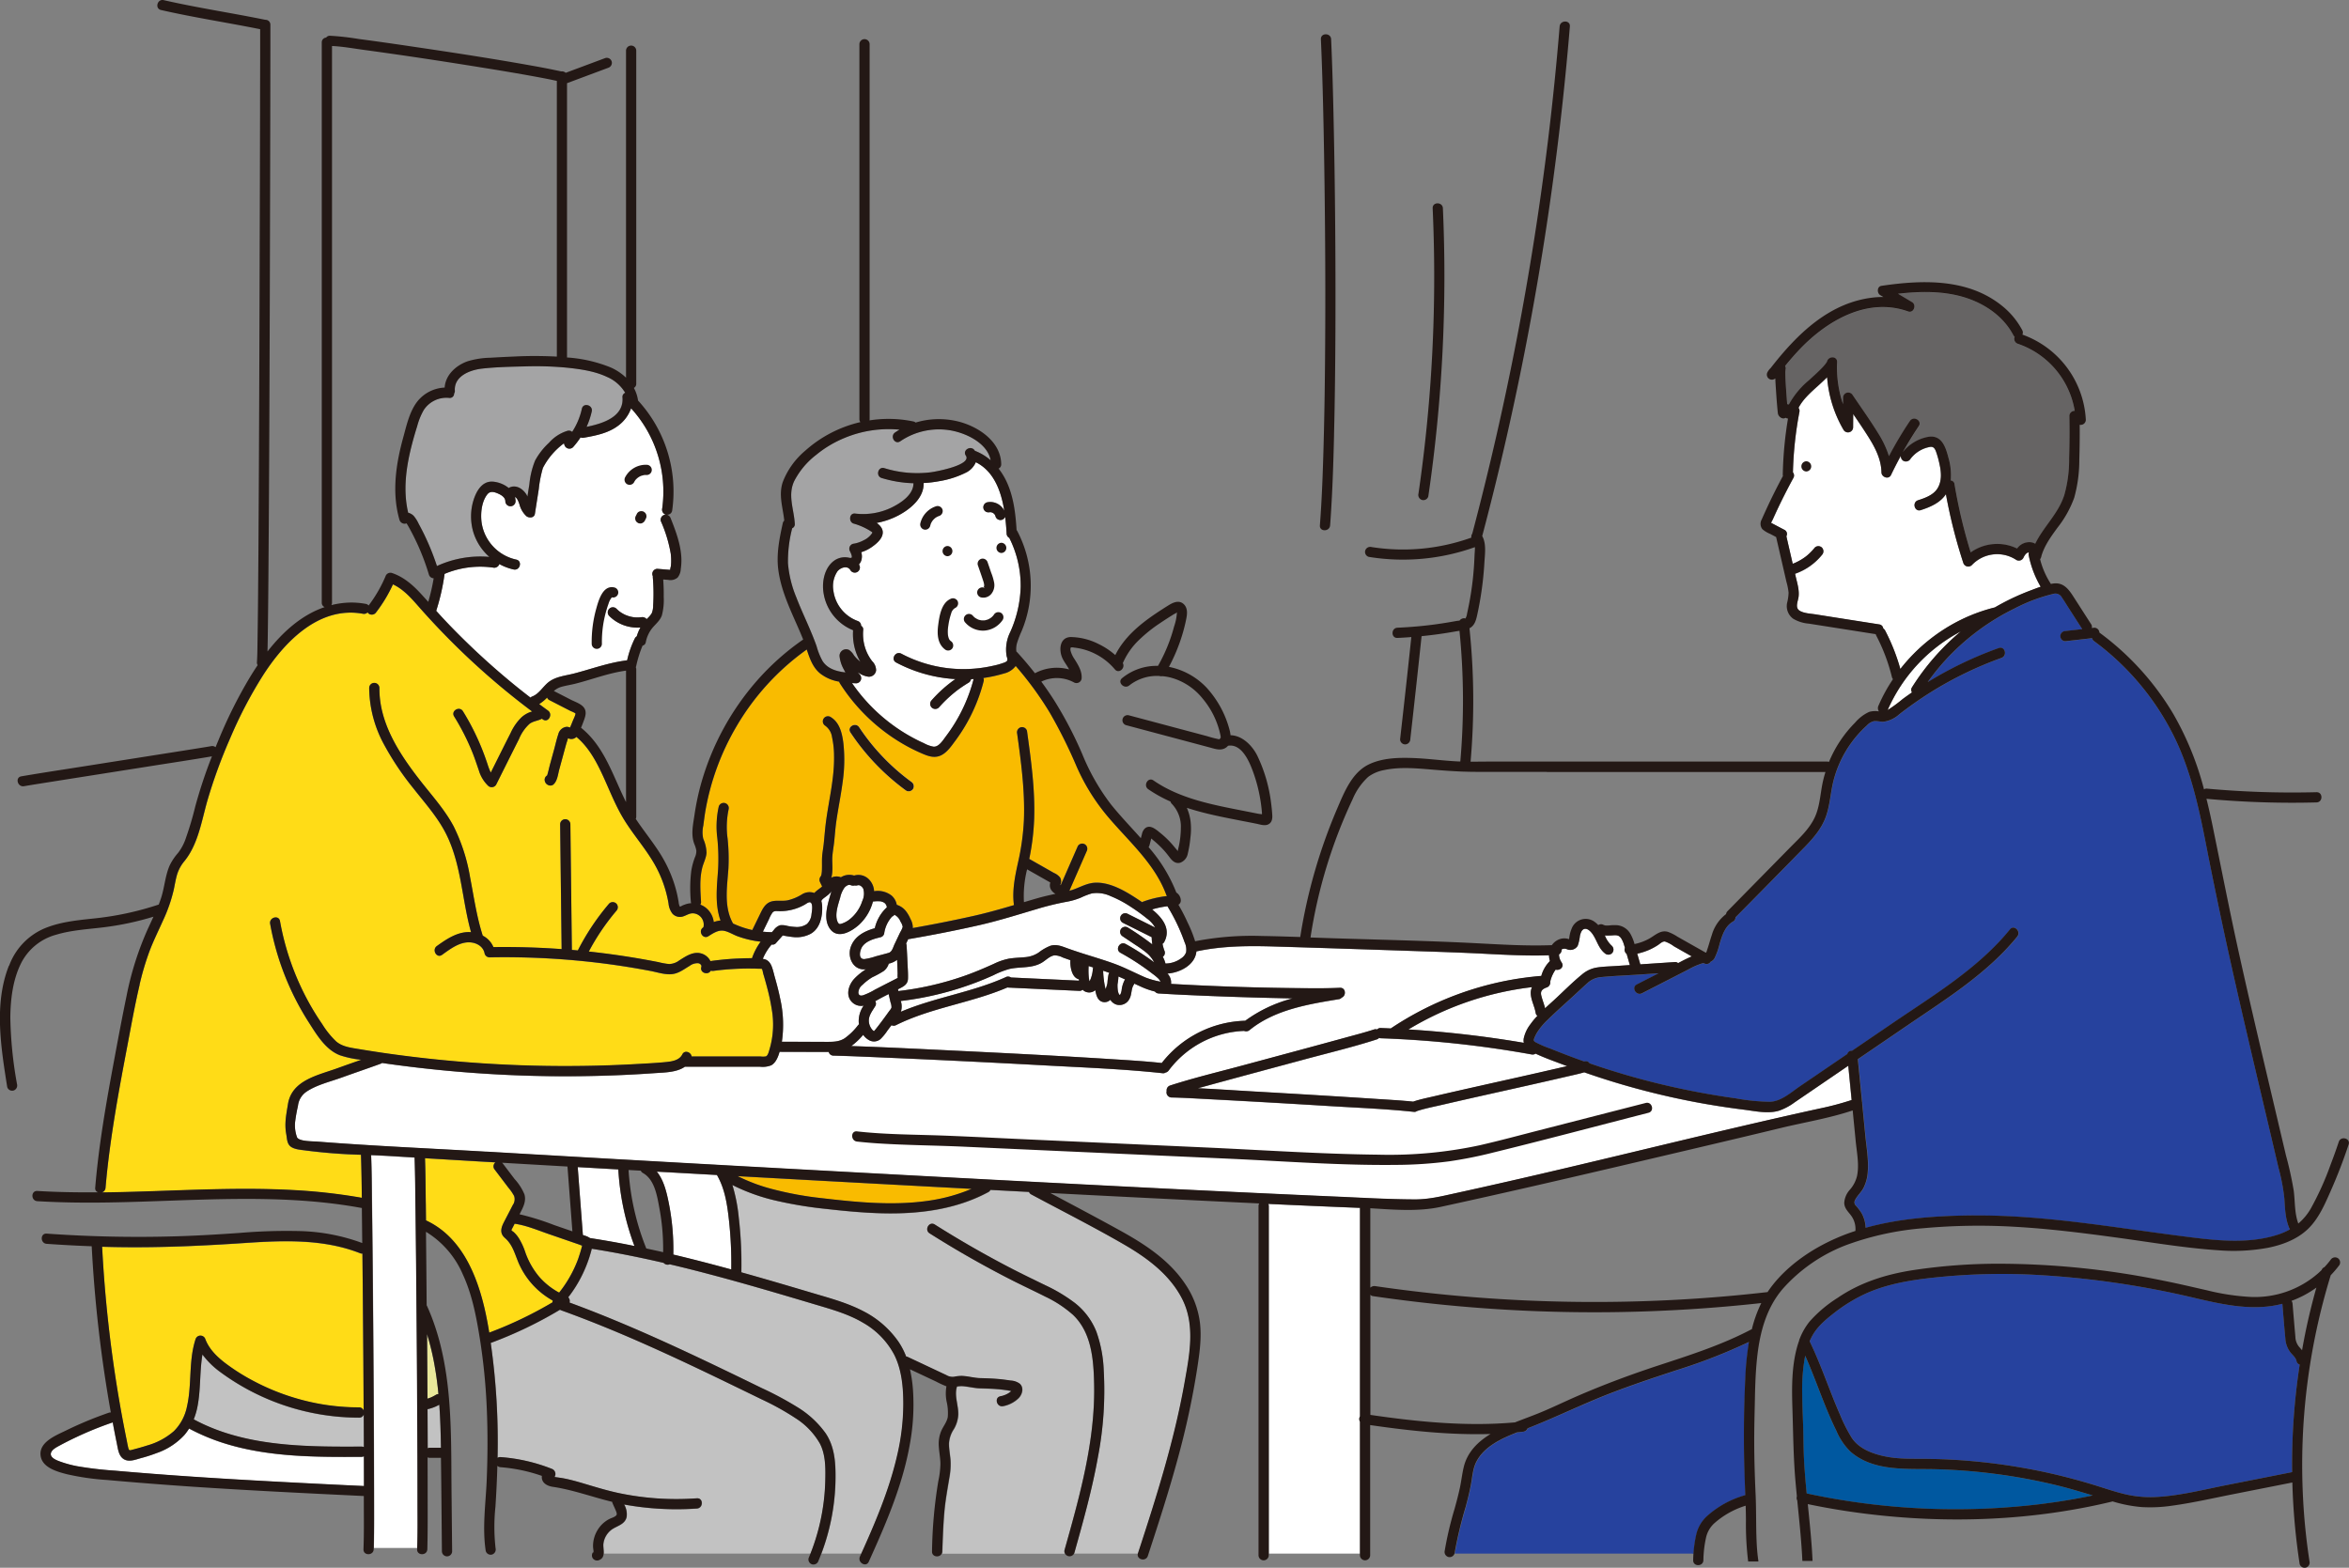 <svg xmlns="http://www.w3.org/2000/svg" viewBox="0 0 677.99 452.56"><rect x="0" y="0" width="677.99" height="452.56" fill="#808080" stroke="none"/><path d="M175.31 108.85c-3.5-1.69-7.63-2.29-11.45-2.7-4.13-.4-8.29-.53-12.44-.39-4.09.1-8.26.18-12.33.64-3.42.39-8.05 2.14-7.81 6.34.03.3-.05.6-.21.85.02.68-.52 1.25-1.21 1.27-.07 0-.13 0-.2-.01a7.803 7.803 0 0 0-7.34 3.47c-.84 1.47-1.48 3.04-1.91 4.67-.54 1.72-1.05 3.46-1.5 5.2-1.69 6.45-2.65 13.24-1.11 19.79.6.16 1.15.47 1.59.91.59.7 1.08 1.49 1.46 2.32.48.88.94 1.77 1.39 2.67a72.41 72.41 0 0 1 3.86 9.5c4.74-2.18 9.96-3.09 15.15-2.64a15.524 15.524 0 0 1-4.69-7.32c-.84-2.97-.81-6.12.1-9.06.82-2.6 2.46-5.59 5.62-5.35 1.67.15 3.26.79 4.56 1.84.14-.11.29-.2.46-.26 1.81-.65 3.54.5 4.53 1.98.15.23.28.48.39.74l.56-3.56c.22-2.34.77-4.65 1.65-6.83 1.05-1.92 2.4-3.66 4.02-5.14a11.55 11.55 0 0 1 5.35-3.45c.46-.12.96 0 1.32.31 1.34-2.04 2.29-4.31 2.81-6.69.41-1.85 3.25-1.07 2.84.78-.34 1.53-.84 3.03-1.5 4.45 4.67-.94 10.84-2.87 10.36-8.54-.05-.55.27-1.08.79-1.28-1.2-2-2.98-3.58-5.1-4.53Z" fill="#a4a4a5"/><path d="M188.52 174.75a55.24 55.24 0 0 0-.1-8.11c0-.12 0-.24.01-.35-.1-.2-.15-.41-.15-.63 0-.81.66-1.47 1.47-1.47l2.51.21c.39.03.77.07 1.16.09h.02c.04-.36.11-.71.21-1.06.04-.39.06-.77.08-1.16.02-.82-.02-1.64-.12-2.46-.56-3.24-1.52-6.39-2.86-9.39-.21-.78.25-1.59 1.03-1.81.17-.05.34-.06.51-.04-.04 0-.07 0-.11-.02a1.506 1.506 0 0 1-1.03-1.81 35.667 35.667 0 0 0-8.99-28.88c-.74 2.05-2.08 3.83-3.85 5.1-2.85 2.1-6.45 2.79-9.85 3.39-.3.06-.61.02-.89-.1-.65 1-1.38 1.95-2.17 2.84a1.497 1.497 0 0 1-2.47-.65c-.05-.16-.1-.31-.14-.47-2.55 1.87-4.63 4.3-6.08 7.11a34.09 34.09 0 0 0-1.19 6.1l-1.12 7.16c-.19 1.21-1.71 1.27-2.47.65a6.997 6.997 0 0 1-1.97-3.34c-.21-.6-.61-1.91-1.33-2.18.12.41.19.83.19 1.25-.03.81-.72 1.45-1.53 1.42a1.48 1.48 0 0 1-1.42-1.42c0-1.15-1.19-1.85-2.13-2.26-1.11-.48-2.26-.8-3.09.27-1.63 2.1-1.96 5.42-1.66 7.96.73 5.37 4.74 9.7 10.03 10.84 1.85.42 1.07 3.26-.78 2.84-1.44-.33-2.82-.85-4.11-1.56-.24.77-1.03 1.21-1.81 1.02-4.75-.66-9.58-.03-14 1.83-.49 3.61-1.29 7.17-2.41 10.65 1.24 1.37 2.48 2.73 3.76 4.05 5.57 5.79 11.47 11.26 17.65 16.38 1.91 1.58 3.84 3.12 5.8 4.62.16-.15.34-.27.54-.34 1.89-.72 3.04-2.8 4.57-4.03 2.13-1.71 4.85-1.9 7.41-2.56 5.12-1.32 10.1-3.18 15.36-3.8.49-2.21 1.24-4.35 2.24-6.37.12-.24.31-.44.54-.57.26-.9.62-1.76 1.08-2.58-3.34.27-6.64-.93-9.02-3.3-.58-.58-.58-1.51 0-2.09.58-.58 1.51-.58 2.09 0 .25.25.51.49.79.72l.04.03c.08.06.16.12.25.18.15.1.29.2.45.29.3.19.62.36.94.51.08.04.16.07.24.11h.02c.19.07.37.14.56.21.34.11.68.21 1.03.28.17.04.35.07.52.1h.06c.07.02.14.02.21.03.38.04.75.05 1.13.04.18 0 .35-.01.53-.03.09 0 .18-.02.27-.02h.07c.6-.13 1.21.09 1.6.56.06-.07.13-.15.19-.21.49-.43.91-.93 1.26-1.47.29-.72.43-1.49.41-2.27Z" fill="#fff"/><path d="M275.1 124.36c-5.29-1.11-10.8-.03-15.26 3.01-1.57 1.08-3.05-1.48-1.49-2.55.42-.29.85-.55 1.28-.8-5.36-.51-10.77.29-15.75 2.33-3 1.22-5.81 2.88-8.31 4.94a22.6 22.6 0 0 0-6.35 7.59c-1.9 4.09-.06 8.09.19 12.3.06.55-.24 1.07-.75 1.28-.86 3.3-1.27 6.71-1.22 10.12.29 3.38 1.1 6.7 2.41 9.83 1.21 3.17 2.67 6.24 3.99 9.37.66 1.56 1.3 3.13 1.86 4.73.4 1.48.97 2.91 1.71 4.26 1.43 2.26 4.03 3.01 6.62 3.31-.16-.27-.32-.55-.46-.83-.67-1.17-1.09-2.46-1.25-3.8a1.897 1.897 0 0 1 2.79-1.83c.55.4 1.01.91 1.34 1.5.38.49.8.95 1.27 1.37.18.17.38.32.58.48-.17-.29-.33-.58-.47-.88a15.91 15.91 0 0 1-1.6-8.2c-5.1-2.04-8.5-6.91-8.68-12.4-.06-2.87.89-6.12 3.39-7.79a5.373 5.373 0 0 1 4.33-.68c.1-.01.2-.01.29 0 .74.05-.09-1.62-.23-1.91-.41-.72-.15-1.63.56-2.03.1-.06.21-.1.32-.13 1.06-.15 2.09-.49 3.03-1a6.03 6.03 0 0 0 2.46-2.04c.15-.35.05-.29-.37-.58-.45-.3-.93-.57-1.41-.82-1.12-.58-2.3-1.05-3.51-1.39-1.53-.44-1.32-3.09.39-2.9 3.56.44 7.18-.14 10.43-1.68 2.71-1.31 6.45-3.7 6.42-7.08-3.11-.08-6.19-.59-9.17-1.5-1.81-.56-1.04-3.41.78-2.84 4.32 1.34 8.87 1.75 13.36 1.2 1.52-.19 11.98-2.1 10.15-4.83-1.06-1.58 1.49-3.06 2.55-1.49.03.04.05.09.08.13 1.67.64 3.2 1.57 4.55 2.74-.85-4.76-6.55-7.59-10.83-8.51Z" fill="#a4a4a5"/><path d="M294.6 169.39c.04-4.9-1.08-9.74-3.29-14.12-.46-.24-.75-.71-.77-1.23a74.05 74.05 0 0 0-.42-4.87l-.09.21c-.41.7-1.31.94-2.02.53-.33-.19-.57-.51-.68-.88-.02-.08-.05-.15-.07-.22-.06-.12-.13-.23-.2-.33-.19-.24-.43-.42-.71-.53-.11-.04-.23-.07-.34-.09h-.42c-.35.07-.72.01-1.03-.16a1.48 1.48 0 0 1-.53-2.02c.19-.33.51-.58.88-.68 1.13-.24 2.32-.03 3.3.58a4.79 4.79 0 0 1 1.67 1.82c-.92-5.7-3.01-11.4-8.22-13.98a5.837 5.837 0 0 1-2.61 2.87 26.94 26.94 0 0 1-7.87 2.58c-1.52.28-3.05.47-4.59.55.15 4.28-3.83 7.54-7.28 9.36a22.093 22.093 0 0 1-6.27 2.16c1.12.81 2.05 1.91 1.67 3.41s-1.95 2.77-3.16 3.61c-.91.62-1.91 1.1-2.97 1.42.25.76.26 1.57.04 2.34-.14.45-.38.87-.7 1.22l.12.18c.38.72.11 1.61-.61 2-.68.36-1.53.14-1.94-.51-.86-1.52-2.93-.77-3.78.34a7.738 7.738 0 0 0-1.14 5.62c.55 3.96 3.23 7.29 6.98 8.67.61.19 1.02.75 1.01 1.39.43.25.67.73.6 1.23-.31 3.21.61 6.41 2.56 8.97a3.76 3.76 0 0 1 1.16 2.71 2.093 2.093 0 0 1-2.17 1.8 6.459 6.459 0 0 1-2.86-1.12c-.07-.04-.14-.09-.2-.14.17.21.33.43.52.64.57.6.54 1.54-.05 2.11-.27.25-.62.4-.99.41l-1.19-.06c3.7 5.39 8.43 10.01 13.9 13.6 1.48.97 3.01 1.86 4.58 2.66.73.38 1.48.74 2.24 1.08.86.48 1.8.83 2.77 1.01 1.57.15 2.81-1.95 3.63-3.03a46.8 46.8 0 0 0 7.97-16.52c-.25.02-.51.03-.77.05-.07.43-.32.8-.69 1.03a37.891 37.891 0 0 0-3.52 2.38s-.12.1-.12.1c-.08.06-.16.13-.24.19a37.584 37.584 0 0 0-4.69 4.48c-.58.57-1.51.57-2.09 0a1.51 1.51 0 0 1 0-2.09 38.73 38.73 0 0 1 6.86-6.12c-.27-.02-.53-.02-.8-.04a41.604 41.604 0 0 1-16.31-4.73c-1.68-.89-.19-3.44 1.49-2.55 8.12 4.3 17.51 5.53 26.47 3.49 1.05-.21 2.09-.5 3.1-.87.32-.09.63-.25.88-.47.35-.42.04-1.02-.07-1.51a11.32 11.32 0 0 1 1.06-6.89c1.86-4.12 2.88-8.56 3.01-13.08Z" fill="#fff"/><path d="M319.14 234.98c-3.39-4.16-6.2-8.75-8.36-13.66a141.46 141.46 0 0 0-7.85-15.73 96.81 96.81 0 0 0-9.77-13.35 5.91 5.91 0 0 1-3.38 2.18 39.09 39.09 0 0 1-5.96 1.3c.14.31.17.65.08.98a49.425 49.425 0 0 1-4.73 11.83c-1.01 1.8-2.13 3.54-3.36 5.2-1.14 1.53-2.35 3.38-4.1 4.27-2.04 1.03-4.01.2-5.94-.64-1.82-.8-3.59-1.7-5.31-2.71a53.432 53.432 0 0 1-18.03-17.38c-.1-.15-.16-.32-.2-.49-1.96-.31-3.81-1.1-5.4-2.29-2.22-1.75-3.1-4.39-3.96-6.98a71.615 71.615 0 0 0-20.37 22.31 72.718 72.718 0 0 0-8.89 24.19c-.25 1.44-.42 2.89-.62 4.34a8.451 8.451 0 0 0 0 3.81c.57 1.27.89 2.63.94 4.02-.1 1.55-.93 2.98-1.28 4.49-.74 3.14-.5 6.43-.3 9.62.03.3-.05.6-.21.86.42.15.83.36 1.21.6a6.23 6.23 0 0 1 2.67 4.42c.59-.21 1.2-.36 1.82-.43h.16c-1.69-4.67-1.06-9.78-.71-14.71.16-3.05.09-6.11-.23-9.15-.39-3.02-.24-6.09.42-9.06.24-.78 1.06-1.22 1.84-.98.75.23 1.19 1.01 1 1.77-.59 2.78-.69 5.65-.3 8.47.3 2.84.38 5.7.24 8.55-.35 5.25-1.4 11.03 1.29 15.87.02.03.02.06.04.09.28.12.57.25.85.37 1.52.65 3.09 1.15 4.7 1.5.79-1.62 1.58-3.23 2.36-4.85.67-1.38 1.42-2.79 2.97-3.32s3.29-.06 4.89-.4c1.42-.34 2.78-.9 4.03-1.67 1.08-.71 2.43-.88 3.66-.45.16-.18.33-.35.52-.51.36-.31.75-.59 1.14-.88.04-.03.31-.22.11-.08s.1-.08.14-.11c.12-.1.23-.21.34-.32-.03-.05-.06-.1-.08-.15-.16-.35-.34-.69-.5-1.04-.32-.58-.22-1.3.23-1.79-.14.15.06-.11.03-.04.07-.19.12-.38.15-.58.08-.51.12-1.02.12-1.53.03-1.05-.02-2.11.03-3.16.06-1.34.34-2.68.48-4.01.18-1.7.31-3.42.5-5.12.77-6.79 2.62-13.44 2.48-20.32 0-1.78-.2-3.55-.57-5.29-.17-1.36-.9-2.59-2.01-3.38a1.479 1.479 0 0 1 1.49-2.55c2.71 1.56 3.41 4.73 3.78 7.6.41 3.8.33 7.65-.24 11.43-.49 3.73-1.26 7.41-1.8 11.12-.27 1.89-.41 3.81-.6 5.71-.15 1.55-.48 3.24-.56 4.69-.09 1.75.27 4.06-.3 5.89.87-.44 1.89-.48 2.79-.11a4.49 4.49 0 0 1 3.81-.48c.05-.02.1-.04.16-.06 1.52-.4 3.14.07 4.2 1.23a5.28 5.28 0 0 1 1.41 3.32c1.78-.3 3.6.16 5.03 1.25.74.64 1.25 1.5 1.47 2.46.02.07.02.15.03.22 1.16.36 2.17 1.1 2.86 2.1.43.61.8 1.26 1.09 1.95.42.73.66 1.56.69 2.4 0 .09-.02.17-.04.25 5.86-1.04 11.7-2.18 17.51-3.49 3.97-.89 7.85-1.99 11.74-3.14-.02-.07-.03-.14-.04-.21-.51-4.07.33-8.11 1.2-12.07.93-4.03 1.5-8.14 1.7-12.28.32-8.37-.81-16.7-1.96-24.96-.19-.78.26-1.58 1.03-1.81.78-.21 1.59.25 1.81 1.03 1.16 8.39 2.35 16.85 2.07 25.35a67.84 67.84 0 0 1-1.43 11.62c.04.02.07.03.11.05l7.02 3.99c.68.28 1.28.72 1.75 1.28.39.63.43 1.41.11 2.08 0 0-.01.04-.03.09l.08.05.05.03 4.93-11.27c.41-.7 1.31-.93 2.02-.53.69.42.92 1.31.53 2.02-1.66 3.8-3.32 7.6-4.99 11.4 2.49-.63 4.67-2.15 7.28-2.32 4.46-.28 9.03 2.48 12.59 4.85.35.24.73.49 1.12.75.1-.06.2-.11.31-.15a29.59 29.59 0 0 1 6.87-1.61c-.09-.12-.17-.26-.22-.4-3.44-9.28-11.35-15.84-17.48-23.28Z" fill="#f9bb00"/><path d="M223.44 281.35c.66 2.29 1.28 4.59 1.75 6.92.92 4.08 1.09 8.3.48 12.44l12.49.03c2 0 3.88.09 5.63-1.02 1.47-1.06 2.78-2.33 3.87-3.78.08-.1.18-.19.28-.26-.03-.17-.06-.34-.08-.51-.09-1.74.41-3.46 1.42-4.89-1.08.22-2.2-.05-3.06-.74-2.34-1.91-1.39-5.19.4-7.07 1.01-1.04 2.14-1.95 3.38-2.71-.12.01-.24.04-.35.05-3.48.22-5.11-3.52-4.09-6.45 1.08-3.11 3.97-4.58 6.94-5.42.5-2.2 1.62-4.21 3.23-5.79.07-.07.15-.13.23-.19v-.22c-.02-.07-.03-.13-.05-.19s-.04-.11-.05-.17c-.07-.13-.14-.26-.22-.39-.04-.04-.08-.1-.12-.14-.05-.06-.11-.11-.17-.17l-.03-.03c-.11-.07-.22-.15-.34-.21-.02-.01-.03-.02-.05-.02-.1-.04-.21-.08-.32-.11s-.52-.19-.61-.14l.19.02c-.07 0-.14-.02-.21-.02-.1 0-.21-.02-.31-.02-.43-.02-.85 0-1.28.04-.15.01-.3.03-.46.05-.68 2.61-2.1 4.97-4.09 6.79-2.18 1.91-6.05 4.13-8.27 1.11-1.93-2.64-.88-6.46-.06-9.3.15-.51.3-1.04.47-1.55-.22.28-.46.55-.72.8-.3.28-.64.53-.97.78-.14.1-.27.2-.41.3l-.14.11c-.13.1-.25.21-.37.33-.05.05-.1.1-.15.16-.05.1-.1.2-.17.29s0 .02 0 .03c.15.53.23 1.07.24 1.61.1 2.93-.6 6.32-3.35 7.87a8.768 8.768 0 0 1-5.25.9c-.57-.06-1.14-.15-1.71-.24l-.66-.12-.33-.06h-.11c-.08.1-.22.25-.25.29l-.55.62c-.37.42-.74.83-1.1 1.25-.3.38-.79.55-1.26.44a14.767 14.767 0 0 0-2.56 4.14c2.39.28 2.72 2.63 3.28 4.57Zm111.89 25.51a31.592 31.592 0 0 1 24.09-12.2 40.23 40.23 0 0 1 13.65-6.45c-1.91-.04-3.82-.08-5.72-.13-7.8-.18-15.6-.45-23.39-.8-3.18-.14-6.37-.3-9.55-.5a1.43 1.43 0 0 1-1.08-.56c-1.51-.37-2.97-.89-4.37-1.56-.53-.23-1.05-.48-1.58-.72-.04.13-.1.26-.17.37-.76 1.17-.51 2.75-1.2 3.99a3.211 3.211 0 0 1-3.79 1.69c-.72-.24-1.34-.73-1.74-1.38-.59.59-1.46.82-2.27.6-1.46-.4-1.83-2.02-2.08-3.39-.6.54-1.42.77-2.21.63a2.45 2.45 0 0 1-1.44-.76c-.27.24-.62.37-.98.34l-20.44-.95c-.1 0-.2-.02-.29-.04-10.42 4.48-21.96 5.82-32.15 10.89-.41.22-.9.22-1.31.01-.39.53-.78 1.05-1.18 1.57-.57.88-1.24 1.69-1.99 2.43a2.9 2.9 0 0 1-3.32.31c-.67-.38-1.24-.9-1.68-1.54a19.61 19.61 0 0 1-3.44 3.25c9.8.33 19.59.83 29.38 1.3 14.94.72 29.88 1.48 44.8 2.42 5.15.33 10.31.62 15.45 1.17Zm-4.12-41.58a52.668 52.668 0 0 0-4.79-3.48 32.356 32.356 0 0 0-5.87-3.12 9.345 9.345 0 0 0-5.44-.78c-1.08.32-2.13.72-3.14 1.21-1.39.58-2.84.99-4.33 1.24a79.44 79.44 0 0 0-8.35 2.05c-5.58 1.65-11.08 3.39-16.75 4.68-6.66 1.51-13.36 2.82-20.09 3.98-.1.02-.21.02-.31.02-.2.43-.41.86-.61 1.29.08.17.12.36.14.55.1 1.62.18 3.23.25 4.85.06 1.58.21 3.19.15 4.77-.06 1.77-1.52 2.35-2.89 3.04l.12.51c6.33-.73 12.56-2.15 18.59-4.22 3.08-1.06 6.05-2.32 9.01-3.66 1.36-.67 2.8-1.16 4.29-1.46 1.55-.26 3.11-.28 4.67-.44 1.39-.1 2.74-.55 3.91-1.32 1.04-.82 2.19-1.48 3.42-1.97 1.61-.49 3.05.05 4.55.6 1.52.56 3.07 1.07 4.61 1.57 3.13 1 6.29 1.92 9.38 3.05 3.06 1.13 5.91 2.65 8.9 3.94 1.41.54 2.86.94 4.34 1.21 0-.03-.02-.06-.03-.08a4.7 4.7 0 0 0-.52-.74c-.58-.57-1.21-1.08-1.87-1.55a70.666 70.666 0 0 0-9.14-5.97c-1.66-.92-.18-3.46 1.49-2.55 2.86 1.57 5.61 3.34 8.23 5.29a8.981 8.981 0 0 0-2.44-2.94c-.95-.75-1.94-1.45-2.97-2.1l-3.69-2.47a1.51 1.51 0 0 1-.53-2.02c.42-.7 1.31-.93 2.02-.53 2.44 1.51 4.81 3.15 7.09 4.91-.05-.34-.1-.68-.13-1.03-.03-.28-.04-.55-.05-.83 0-.08 0-.16-.01-.25l-.45-.22-.89-.44-7.04-3.51c-.71-.4-.95-1.3-.55-2.01a1.472 1.472 0 0 1 2.04-.53l7.58 3.78c.1.05.2.1.31.15a8.913 8.913 0 0 0-2.19-2.47Zm-25.29-9.52s.02-.04.03-.09l-.03.09Z" fill="#fff"/><path d="M258.13 264.07c-.04.05-.07.1-.11.15-.14.16-.32.28-.52.34a9.137 9.137 0 0 0-2.31 4.95c-.13.51-.52.9-1.03 1.03-1.85.45-4.04 1.02-5.23 2.63-.7.95-1.43 3.8.58 3.68 1.1-.16 2.19-.42 3.25-.79 1.23-.33 2.46-.64 3.69-.99 1.03-.29 1.29-1.57 1.71-2.46l1.64-3.46c.32-.5.57-1.04.75-1.61-.11-.55-.33-1.07-.65-1.53-.32-.85-.95-1.55-1.77-1.96Zm-5.53 26.4c-.87 1.45-2.03 2.81-1.81 4.6.09.74.38 1.43.83 2.02.12.17.27.32.43.45.07.05.15.08.22.12.02-.02.03-.03.04-.05.11-.15.23-.29.36-.43 1.4-1.75 2.72-3.56 4.02-5.38.26-.27.46-.59.61-.93 0-.51-.08-1.01-.27-1.48l-.56-2.43-1.7.87c-.65.34-1.39.77-2.17 1.19.29.44.29 1.01 0 1.45Zm37.7-8.42a1.5 1.5 0 0 1 1.49.11l19.65.92-.06-.41c-.05-.01-.09-.01-.14-.03-1.94-.57-2.4-3.63-2.32-5.31 0-.05.01-.11.02-.16-.73-.25-1.46-.51-2.19-.77-.75-.39-1.57-.61-2.41-.63-1.34.17-2.51 1.43-3.63 2.1-2.94 1.74-6.27 1.11-9.44 1.84a24.95 24.95 0 0 0-4.57 1.8c-1.58.71-3.17 1.38-4.78 2a91.237 91.237 0 0 1-21.95 5.42c.33.96.36 2 .08 2.98-.02.06-.05.1-.08.16 9.82-4.19 20.6-5.61 30.34-10.03Zm23.83 1.54s.03-.03.06-.05c-.04 0-.06.02-.06.05Zm.08-2.05c.03.47.09.93.17 1.39.02.11.05.21.07.31.16-.24.29-.5.39-.77.33-.87.53-1.78.59-2.71.01-.17.05-.33.11-.49l-1.32-.42c-.06.89-.06 1.79 0 2.68Zm4.44 1.7c.08.54.18 1.08.29 1.62.05.22.1.44.15.65.08-.19.15-.38.22-.58.13-.39.23-.78.31-1.17.06-.79.16-1.58.3-2.36.04-.2.12-.4.25-.56-.3-.11-.58-.23-.89-.33s-.6-.2-.9-.3c.03 1.02.12 2.03.26 3.04Zm3.98 2.56c.03.33.12.66.24.97.07.16.18.31.3.44.28 0 .52-1.06.56-1.29a8.2 8.2 0 0 1 .93-3.1c.02-.03.05-.06.07-.09-.64-.29-1.28-.57-1.92-.84-.03.74-.11 1.47-.25 2.2-.02.57 0 1.14.06 1.7Zm-70.02-.16c1.23-.63 2.46-1.27 3.69-1.9l1.77-.91c.32-.16.64-.33.96-.49l.09-.05c-.05-.39-.06-.78-.03-1.18-.01-.41-.02-.81-.04-1.21-.03-.76-.05-1.52-.09-2.28 0-.18-.02-.37-.03-.56-.71.55-1.53.93-2.4 1.11-.26.86-.78 1.62-1.5 2.16-1.04.66-2.13 1.25-3.25 1.77-1.02.62-1.97 1.35-2.82 2.19-.73.54-1.17 1.38-1.2 2.29.1.82.67.93 1.39.72 1.2-.44 2.36-.99 3.45-1.66Zm-5.13-30.07c-.25.08-.51.08-.76.02a1.8 1.8 0 0 1-1.23-.1c-.59-.26-1.41.34-1.76.78-.59.86-1.01 1.84-1.22 2.86-.6 2.05-1.56 4.74-.82 6.78.09.27.24.52.44.72-.07-.06.11.05.19.11.05-.01.27 0 .34-.02.99-.28 1.92-.76 2.71-1.42 1.67-1.36 2.9-3.18 3.54-5.23.52-1.09.62-2.34.28-3.5-.17-.34-.43-.63-.75-.83-.27-.2-.63-.26-.95-.15Zm-24.84 13.52s.09.01.13.02c.19-.21.37-.42.55-.62a3.7 3.7 0 0 1 1.85-1.41c.71-.07 1.42 0 2.1.2.74.15 1.49.25 2.24.29a5.1 5.1 0 0 0 3.39-.84c.79-.75 1.26-1.78 1.33-2.86.12-.83.38-2.31-.04-3.1-.4-.73-1.31.01-1.81.31a14.29 14.29 0 0 1-7.95 1.92c-.59-.02-1.07-.04-1.48.45-.39.56-.71 1.16-.96 1.79l-1.8 3.7c.82.08 1.64.14 2.46.15Zm119.3 2.96a53.848 53.848 0 0 0-4.98-10.45c-1.5.18-2.97.49-4.42.92 2.99 2.44 5.48 5.6 3.52 9.34-.12.23-.3.43-.52.56.14.75.35 1.49.63 2.2.17.58-.04 1.21-.54 1.56.34.62.59 1.27.76 1.95h.04a7.81 7.81 0 0 0 4.6-1.57c.62-.41 1.08-1.01 1.33-1.71.13-.96-.01-1.94-.42-2.81Z" fill="#fff"/><path d="M345.36 274.65h-.04c-.35 3.87-4.65 6.14-8.36 6.4.78.78 1.16 1.87 1.05 2.97 13.05.76 26.14 1.17 39.2 1.26 3.18.02 6.37.03 9.55-.12 1.71-.08 1.87 2.31.49 2.84-.18.23-.43.38-.72.44-8.95 1.47-18.62 3.04-25.87 8.94-.43.36-1.03.45-1.55.24a28.5 28.5 0 0 0-21.79 11.42c-.22.3-.54.52-.9.59-.22.15-.49.22-.76.2-11.43-1.24-22.98-1.66-34.46-2.29-14.93-.81-29.87-1.55-44.82-2.19-5.28-.23-10.55-.47-15.83-.61-.64 0-1.21-.44-1.36-1.06-4.73 0-9.46-.02-14.19-.03-.44 1.55-1.12 3.17-2.39 3.88-1.05.41-2.18.55-3.29.41h-21.5s-.09-.01-.13-.01c-2.39 1.69-6.01 1.67-8.76 1.87-5.07.36-10.14.61-15.22.75-10.22.29-20.45.16-30.67-.41-10.14-.56-20.25-1.54-30.32-2.93-.82-.11-1.63-.24-2.45-.36-.13.11-.28.19-.44.25-3.73 1.36-7.49 2.63-11.23 3.98-3.26 1.18-7.19 2.1-10.09 4.04a5.678 5.678 0 0 0-2.52 4.11c-.37 1.61-.66 3.23-.85 4.87-.11 1.45.09 2.91.6 4.27.72 1.18 4.52 1.08 5.99 1.2 16.15 1.27 32.38 1.95 48.55 2.9 32.46 1.9 64.92 3.73 97.39 5.49 32.49 1.78 64.98 3.49 97.47 5.13 16.49.82 32.99 1.59 49.49 2.32 7.89.33 15.8.82 23.69.85 3.96.02 7.6-.87 11.45-1.72 4.06-.89 8.11-1.79 12.17-2.71 31.19-7.03 62.18-15 93.4-21.84a83.63 83.63 0 0 0 9.07-2.43c-.32-3.29-.65-6.59-.97-9.89-.5.34-.99.68-1.49 1.02l-9.41 6.41-4.62 3.15c-1.37 1.03-2.9 1.84-4.52 2.4-3.2.95-6.91.09-10.14-.31-3.53-.44-7.05-.97-10.56-1.57-7.01-1.21-13.95-2.76-20.82-4.64-4.94-1.35-9.82-2.88-14.66-4.57-1.73.51-3.51.88-5.26 1.29-3.72.87-7.44 1.71-11.17 2.55-8.24 1.85-16.49 3.67-24.71 5.58-2.39.55-4.84 1.02-7.17 1.79-.23.17-.51.25-.79.22-8.21-.88-16.51-1.19-24.75-1.7-11.55-.71-23.09-1.37-34.65-1.98-3.54-.18-7.08-.41-10.62-.48a1.48 1.48 0 0 1-1.44-1.5c0-.12.02-.24.05-.35-.11-.71.32-1.4 1.01-1.61 6.83-2.21 13.88-3.89 20.81-5.76 9.71-2.62 19.43-5.22 29.12-7.88 2.97-.82 5.97-1.58 8.91-2.53.29-.1.6-.1.89 0 .27-.3.66-.45 1.06-.42.96.04 1.92.08 2.88.13a91.616 91.616 0 0 1 33.57-13.82c3.27-.62 6.57-1.07 9.89-1.35.44-1.63 1.3-3.11 2.49-4.3-.16-.54-.25-1.1-.26-1.66-6.04.19-12.07-.1-18.1-.42-6.78-.36-13.57-.57-20.36-.8-13.74-.46-27.48-.92-41.23-1.33-7.39-.2-14.8-.14-22.06 1.43Z" fill="#fff"/><path d="M58.42 391.04c-.83 4.96-.47 10.1-1.44 15.06-.24 1.25-.61 2.48-1.08 3.66.06.02.11.04.17.07 11.38 6.11 24.46 7.46 37.17 7.73 3.7.08 7.4.07 11.1.05.23 0 .47.05.68.16-.01-3.14-.03-6.29-.04-9.43-.19.57-.73.95-1.33.92-14.43 0-28.48-4.61-40.09-13.17a24.514 24.514 0 0 1-5.13-5.04Z" fill="#c2c2c2"/><path d="M107.41 347.34c.11 8.67.2 17.33.27 26 .09 10.1.16 20.21.22 30.31.05 9.01.09 18.02.1 27.03 0 5.28.05 10.56-.07 15.83v.34h12.53c.16-4.51.09-9.04.09-13.56 0-8.67-.03-17.33-.09-26-.05-10.1-.12-20.21-.21-30.31-.07-9.01-.17-18.02-.27-27.03-.06-5.25-.1-10.51-.27-15.76-2.27-.13-4.55-.27-6.82-.41-1.9-.11-3.82-.2-5.74-.28.2 4.61.2 9.23.26 13.83Zm103.65 19.15c.07-4.78-.15-9.56-.67-14.32-.5-4.45-1.18-9.05-3.48-12.97l-17.34-.96c2.03 2.49 2.83 5.96 3.45 9.05.98 4.9 1.42 9.9 1.31 14.89 5.6 1.33 11.18 2.78 16.73 4.3Zm-32.6-28.89c-3.91-.22-7.81-.45-11.72-.67.5 6.53.99 13.07 1.49 19.6.2.07.4.13.59.2.52.15 1.02.39 1.47.69 4.3.66 8.58 1.43 12.84 2.3a75.244 75.244 0 0 1-4.67-22.08v-.05Z" fill="#fff"/><path d="m167.27 359.31-1.36-.47-2.52-.87-5.05-1.74c-3.18-1.1-6.44-2.48-9.8-2.96l-.57 1.1c-.09.18-.2.35-.28.54-.04.07-.06.15-.06.24.12.2.5.4.66.55.54.5 1.02 1.07 1.42 1.69.78 1.26 1.41 2.61 1.87 4.02.9 2.64 2.29 5.09 4.08 7.22a20.34 20.34 0 0 0 5.71 4.52c1.47-1.85 2.76-3.84 3.83-5.95.69-1.34 1.29-2.73 1.79-4.15a35.732 35.732 0 0 0 1-3.35l.02-.09c-.32-.11-.71-.27-.76-.29Z" fill="#ffdc17"/><path d="M159.48 375.97c0-.17.02-.34.07-.5-4.3-2.38-7.71-6.09-9.73-10.57-1.17-2.66-1.77-5.53-4.06-7.49-1.56-1.34-1.17-2.88-.33-4.52.86-1.67 1.74-3.33 2.59-5.01.55-.76.68-1.75.37-2.63-.47-.86-1.03-1.67-1.67-2.41l-4.07-5.37c-.38-.64-.22-1.45.37-1.9-1.65-.1-3.3-.19-4.95-.28-5.13-.3-10.27-.61-15.4-.92.16 4.32.17 8.65.23 12.97.02 1.67.03 3.33.05 5 11.16 5.17 15.55 17.82 17.69 29.1.21 1.09.38 2.19.56 3.28 6.34-2.37 12.45-5.3 18.28-8.75Z" fill="#ffdc17"/><path d="M126.8 405.51c-1.06.6-2.21 1.04-3.4 1.3.02 3.77.04 7.53.05 11.3.2-.1.41-.15.63-.15h3.19c-.06-4.15-.18-8.31-.48-12.45Z" fill="#c2c2c2"/><path d="M123.39 403.65v.14c.36-.11.71-.23 1.05-.38.48-.21.94-.46 1.38-.73.22-.13.47-.2.73-.19-.3-3.3-.77-6.58-1.41-9.83a73.56 73.56 0 0 0-1.89-7.47c.05 6.16.09 12.31.13 18.47Z" fill="#e9e89b"/><path d="M212.91 339.53c3.33 1.67 6.83 2.96 10.44 3.86 4.51 1.16 9.09 1.99 13.72 2.49 10.09 1.18 20.43 2.22 30.55.81 4.4-.59 8.71-1.76 12.8-3.48-13.64-.73-27.28-1.46-40.93-2.2-8.87-.48-17.73-.98-26.59-1.47Z" fill="#f9bb00"/><path d="M392.57 410.44c-.2-.35-.26-.77-.17-1.16.04-.13.09-.26.17-.38v-60.22h-.28c-8.73-.35-17.46-.72-26.19-1.14.09.2.14.42.14.65v100.28h26.32v-38.03Zm47.22-110.62c.32-1.48.96-2.88 1.89-4.08.63-.89 1.33-1.72 2.08-2.51-.26-.18-.44-.45-.5-.76-.3-1.92-1.35-3.7-1.43-5.66-.03-.64.1-1.28.37-1.85a89.098 89.098 0 0 0-35.68 12.22c11.17.69 22.29 1.98 33.31 3.86-.09-.4-.1-.81-.03-1.21Zm43.59-22.09c.35-.04.7.07.97.31 1.3-.7 2.61-1.37 3.95-1.94l-2.23-1.26-2.89-1.64a9.809 9.809 0 0 0-2.59-1.39c-.74-.13-1.47.64-2.05 1.02-.81.53-1.66.99-2.54 1.38-1.11.48-2.26.85-3.44 1.09.3 1.03.59 2.06.89 3.09l4.35-.29 5.59-.37Zm-13.86-2.35c-.37-.29-.59-.73-.62-1.2 0-.19.03-.39.11-.57-.09-.31-.18-.62-.28-.92-.15-.53-.36-1.04-.63-1.52-.19-.4-.49-.74-.87-.97-.11-.07-.1-.07-.09-.07-.05 0-.1-.02-.14-.04-.03 0-.3-.08-.32-.09-.31-.04-.62-.04-.94-.02-.84.07-1.69.09-2.54.05.44 1.16 1.15 2.2 2.06 3.04.57.58.57 1.51 0 2.09-.58.56-1.5.56-2.09 0-1.83-1.47-2.25-3.73-3.55-5.57-.49-.69-1.51-1.79-2.48-1.39-.71.3-.96 1.26-1.13 1.92-.1.98-.31 1.95-.65 2.89a2.477 2.477 0 0 1-3.1 1c-.5-.22-1.07-.2-1.54.06.04.58-.25 1.14-.76 1.44.02.84.28 1.65.77 2.33.83 1.31-.57 2.4-1.73 2.06l-.05.05c-.29.4-.54.82-.75 1.26-.22.43-.4.88-.54 1.34-.08.24-.15.49-.2.74.02-.1 0 .34-.05-.04.19.78-.26 1.57-1.03 1.81-1.29.49-1.85 1.04-1.53 2.36.3 1.23.79 2.4 1.08 3.64.85-.79 1.72-1.57 2.58-2.35 2.7-2.49 5.32-5.16 8.17-7.48a8.719 8.719 0 0 1 4.25-1.94c1.8-.28 3.65-.31 5.46-.44l4.02-.27-.92-3.21Z" fill="#fff"/><path d="M449.26 279.64h.02c.04.03.06-.09-.02 0Zm-6.04 24.52c-.33.24-.75.33-1.15.25-14.38-2.6-28.92-4.16-43.52-4.67a1.3 1.3 0 0 1-.51-.11c-.18.2-.41.35-.66.43-6.83 2.21-13.88 3.89-20.81 5.76-9.71 2.62-19.43 5.22-29.12 7.88-.57.16-1.14.31-1.71.47 5.73.27 11.46.66 17.18.99 11.55.66 23.1 1.34 34.64 2.11 3.45.23 6.92.41 10.36.77.05-.02.09-.04.14-.06 1.97-.66 4.05-1.06 6.08-1.54 3.72-.87 7.44-1.71 11.17-2.55 8.24-1.85 16.49-3.67 24.71-5.58.77-.18 1.54-.35 2.31-.52-.23-.09-.46-.17-.69-.25-2.79-1.06-5.69-2.09-8.42-3.36Zm108.65-105.74a68.955 68.955 0 0 1 14.1-16.13 46.723 46.723 0 0 0-21.13 22.7c1.52-.97 2.97-2.03 4.35-3.19.88-.65 1.78-1.28 2.68-1.9-.31-.44-.31-1.03 0-1.47Z" fill="#fff"/><path d="M595.73 143.27c1.04-3.59 1.54-7.32 1.49-11.05.12-4.03.15-8.07.07-12.11.01-.82.68-1.48 1.5-1.46h.03a24.65 24.65 0 0 0-16.4-19.37 1.478 1.478 0 0 1-.96-1.86c.02-.05.03-.1.06-.15-.16-.13-.29-.29-.38-.47-2.92-5.54-8.36-9.19-14.26-10.97-6.16-1.85-12.68-1.72-19.04-.99l4.05 2.41c1.39.83.48 3.28-1.14 2.7-11.78-4.21-23.52 2.71-31.43 11.08-1.42 1.5-2.76 3.07-4.07 4.68.18.35.22.75.1 1.13v.06c0 .12-.02.25-.02.37-.02.49 0 .97.01 1.46.04 1.39.13 2.77.23 4.15.09 1.29.19 2.58.3 3.87.16 0 .32.04.47.1 1.47-2.69 3.44-5.07 5.8-7.02 1.12-1.02 2.25-2.03 3.32-3.11.5-.48.97-1 1.41-1.54.13-.17.23-.33.37-.53.18-.27.12-.25.09-.01.21-1.84 3.04-1.94 2.95 0-.19 4.09.39 8.19 1.71 12.07 0-.63 0-1.26.01-1.88.03-.82.71-1.47 1.53-1.44.5.02.95.28 1.22.7 2.48 3.68 5.09 7.31 7.41 11.1a28.47 28.47 0 0 1 3.08 6.56c1.83-3.49 3.85-6.89 6.05-10.16 1.05-1.57 3.61-.09 2.55 1.49-1.65 2.45-3.19 4.96-4.63 7.54 1.85-2.36 4.5-3.95 7.45-4.47 3.86-.58 4.97 3.06 5.75 6.05.63 2.13.85 4.36.65 6.57.58.04 1.04.49 1.1 1.06 1.12 6.66 2.68 13.24 4.68 19.69 3.92-2.8 9.06-3.23 13.39-1.11a4.311 4.311 0 0 1 4.21-1.79c.36.08.71.22 1.03.41 2.33-4.81 6.54-8.59 8.28-13.73Z" fill="#666464"/><path d="M585.56 160.38c-.06-.29-.04-.6.05-.89h-.08c-.77.1-1.26 1.01-1.55 1.63-.41.7-1.31.94-2.02.53a10.03 10.03 0 0 0-12.82 1.5c-.59.57-1.54.56-2.11-.04-.17-.17-.29-.38-.36-.61-2.12-6.5-3.8-13.13-5.02-19.85-1.63 2.5-4.5 3.74-7.25 4.63-1.81.58-2.59-2.26-.78-2.84 2.03-.66 4.37-1.48 5.57-3.37 1.35-2.11 1.13-4.76.6-7.1-.25-1.23-.59-2.44-1.01-3.62-.32-.83-.7-1.44-1.66-1.32a9.042 9.042 0 0 0-5.73 3.5c-.43.68-1.31.91-2.02.53-.48-.31-.76-.84-.74-1.41-.99 1.81-1.94 3.65-2.83 5.51-.66 1.38-2.72.63-2.75-.74-.07-3.8-1.85-7.21-3.84-10.36-1.39-2.2-2.85-4.35-4.32-6.5 0 1.28-.02 2.56-.02 3.84a1.48 1.48 0 0 1-1.53 1.44c-.5-.01-.96-.28-1.22-.7a35.367 35.367 0 0 1-4.74-15.24c-.77.77-1.56 1.52-2.36 2.25-2.14 1.95-4.57 4-5.91 6.62.26.34.35.77.26 1.19-1.1 5.75-1.73 11.59-1.87 17.45.37.45.42 1.09.13 1.59-1.22 2.24-2.4 4.51-3.52 6.8-.55 1.12-1.09 2.25-1.61 3.39-.27.59-.54 1.18-.81 1.78-.13.28-.35.65-.49 1l.36.19 1.16.61c.77.41 1.54.81 2.32 1.22.65.31.93 1.09.61 1.74-.01.03-.03.06-.05.09l1.83 7.96c.1-.04.2-.07.3-.11.07-.03.15-.06.22-.09h.03c.32-.15.63-.3.94-.46a16 16 0 0 0 1.9-1.15c.14-.1.27-.2.41-.3.07-.06.15-.12.22-.18a15.513 15.513 0 0 0 2.33-2.37c.58-.57 1.51-.57 2.09 0 .55.59.55 1.5 0 2.09a17.323 17.323 0 0 1-7.77 5.45l.17.74c.44 1.91 1.09 3.9.85 5.88-.16 1.34-1.14 3.21.35 4.08 1.31.76 3.16.8 4.61 1.03l6.15.97 12.29 1.93c.56.13.98.61 1.04 1.18.21.12.39.3.51.51 1.86 3.55 3.34 7.3 4.42 11.16a50.545 50.545 0 0 1 17.68-14.31c3.04-1.48 6.23-2.63 9.51-3.45.03 0 .05 0 .08-.01a65.36 65.36 0 0 1 4.52-2.42c1.96-.95 3.96-1.8 6.01-2.57.88-.33 1.79-.68 2.71-.99-1.65-2.8-2.81-5.85-3.45-9.03Z" fill="#fff"/><path d="M521.24 160.68c-.08.06-.12.09 0 0Z" fill="#fff"/><path d="M569.65 350.9c19.93-.16 39.62 3.34 59.32 5.87 9.35 1.2 19.34 2.65 28.51-.33 1.21-.39 2.38-.91 3.49-1.54-.1-.13-.18-.28-.24-.43-1.12-2.7-1.19-5.59-1.38-8.47a55.5 55.5 0 0 0-1.69-8.85c-1.43-6.13-2.88-12.27-4.33-18.4-2.92-12.37-5.83-24.73-8.63-37.13a1382.72 1382.72 0 0 1-7.8-37.02c-2.21-11.33-4.61-22.74-9.95-33.07a76.294 76.294 0 0 0-22.48-26.39c-.3-.21-.51-.53-.59-.9l-7.71.88c-.81 0-1.47-.66-1.47-1.47.02-.8.67-1.45 1.47-1.47l4.85-.55-4.05-6.3c-.59-.92-1.15-1.87-1.79-2.77a2.128 2.128 0 0 0-2.48-1.11c-3.84.93-7.55 2.32-11.05 4.14a67.32 67.32 0 0 0-18.99 13.79 65.304 65.304 0 0 0-6.24 7.55c6.47-3.98 13.35-7.27 20.5-9.84 1.79-.64 2.56 2.21.79 2.84-7.1 2.55-13.91 5.86-20.32 9.86-3.16 1.98-6.21 4.12-9.15 6.41a8.458 8.458 0 0 1-4.53 2.16c-.94.06-1.89-.29-2.82-.15-.78.2-1.48.62-2.01 1.22a32.285 32.285 0 0 0-9.66 16.02c-.87 3.45-.99 7.09-2.23 10.44-1.29 3.48-3.74 6.24-6.3 8.86-6.56 6.72-13.14 13.41-19.74 20.08.01.51-.27.97-.72 1.21-2.34 1.35-3.15 4.07-3.88 6.5-.33 1.41-.81 2.78-1.45 4.08-.24.44-.62.78-1.08.97-.39.67-1.24.91-1.92.52 0 0-.01 0-.02-.01l-.13-.07c-.15.03-.31.06-.46.1-1.4.46-2.75 1.06-4.03 1.8-1.46.75-2.91 1.49-4.37 2.24l-8.92 4.57c-1.69.86-3.18-1.68-1.49-2.55l6.27-3.21-6.09.4c-3.52.23-7.07.36-10.58.71-1.46.13-2.84.75-3.91 1.76-1.31 1.16-2.58 2.37-3.86 3.55-2.51 2.31-5.08 4.57-7.52 6.96-1.06.99-2 2.08-2.82 3.27-.4.59-.74 1.22-1.01 1.88-.25.64-.4.95.21 1.33 1.41.75 2.88 1.39 4.4 1.9 1.56.63 3.12 1.25 4.69 1.85 1.68.64 3.38 1.26 5.08 1.86.56-.21 1.19 0 1.51.52a220.417 220.417 0 0 0 32.22 8.5c3.31.61 6.63 1.15 9.96 1.6 3.26.61 6.56.94 9.88.99 3.27-.11 6.09-2.72 8.67-4.48l8.89-6.06 4.78-3.26c.16-.6.74-1 1.36-.93l11.65-7.94c10.64-7.25 21.96-14.13 30.85-23.57 1.07-1.14 2.1-2.32 3.09-3.54 1.2-1.47 3.27.62 2.09 2.09-8.58 10.55-20.34 17.89-31.45 25.46-4.85 3.31-9.7 6.62-14.56 9.92.4 4.1.8 8.2 1.21 12.3.04.17.06.35.05.53.31 3.1.61 6.2.91 9.31.34 3.42.98 6.98.7 10.42-.09 1.57-.5 3.11-1.19 4.53-.66 1.3-1.82 2.28-2.47 3.58-.32.53-.22 1.22.24 1.64.58.65 1.11 1.35 1.59 2.08.75 1.32 1.16 2.8 1.2 4.31 10.08-2.81 20.87-3.5 31.16-3.58Zm53.31 81.19c6.48-.41 12.9-2.05 19.26-3.31l19.36-3.83c-.12-10.39.61-20.78 2.19-31.05-.48-.13-.83-.52-.91-1.01-.23-1.04-1.16-1.74-1.79-2.54a7.317 7.317 0 0 1-1.45-4.07c-.32-3.29-.57-6.59-.85-9.89v-.04c-.12.03-.23.07-.35.1-8.1 2.01-16.42.21-24.37-1.63-15.78-3.8-31.89-6.11-48.1-6.9-8.07-.35-16.16-.18-24.21.53-7.81.71-15.98 1.7-23.2 4.96a45.996 45.996 0 0 0-9.47 5.86c-2.39 1.88-4.69 3.87-6.12 6.6-.23.44-.43.89-.62 1.34 2.19 4.5 3.97 9.19 5.79 13.85.96 2.46 1.93 4.92 3 7.33.94 2.32 2.08 4.56 3.39 6.69 2.06 3.1 5.89 4.54 9.38 5.29 4.05.87 8.14.71 12.26.75 11.35.14 22.65 1.4 33.75 3.76 5.57 1.19 11.08 2.67 16.51 4.4 2.61.83 5.22 1.69 7.9 2.25 2.85.58 5.77.77 8.67.56v-.02Z" fill="#26429e"/><path d="M589.61 434.1c4.83-.6 9.63-1.4 14.4-2.41-3.53-1.07-7.06-2.14-10.66-3a167.257 167.257 0 0 0-34.65-4.57c-8.21-.22-17.89.77-24.58-5.05a18.368 18.368 0 0 1-4.1-6.05c-1.33-2.69-2.5-5.46-3.61-8.25-1.79-4.47-3.44-9-5.39-13.4-.69 3.72-.97 7.5-.85 11.28.02 2.89.15 5.78.25 8.67.12 3.38.09 6.77.27 10.15.17 3.22.45 6.43.76 9.64a204.38 204.38 0 0 0 68.17 3Z" fill="#0058a0"/><path d="M488.84 448.55c.12-1.85.38-3.68.79-5.49.45-2.08 1.55-3.96 3.12-5.4 3.17-2.84 6.95-4.91 11.05-6.05-.09-2.4-.19-4.81-.25-7.21-.26-8.76-.17-17.57.24-26.33.14-3.58.49-7.15 1.07-10.69-6.75 3.2-13.71 5.92-20.84 8.15-7.97 2.63-15.91 5.25-23.65 8.5-6.49 2.72-12.84 5.74-19.4 8.29-.23.57-.77.96-1.39 1-.53.06-1.06.1-1.59.16-4.58 1.79-9.58 4.11-11.84 8.56-.98 1.93-1.11 4.2-1.49 6.29-.41 2.25-.97 4.48-1.56 6.69-1.33 4.41-2.4 8.89-3.2 13.42v.03h68.48c.16 0 .32.03.47.08Z" fill="#26429e"/><path d="M307.33 448.47c-.16-.32-.2-.69-.09-1.03 4.4-15.63 8.9-31.6 8.54-47.99-.16-7.05-.74-14.87-6.18-19.98-2.4-2.1-5.08-3.86-7.97-5.21-3.29-1.67-6.65-3.22-9.94-4.9-8-4.09-15.8-8.53-23.39-13.34-1.6-1.01-.12-3.57 1.49-2.55 6.98 4.41 14.14 8.53 21.47 12.35 3.44 1.79 6.93 3.47 10.41 5.17 3.04 1.4 5.92 3.13 8.59 5.15 2.75 2.16 4.88 5.01 6.17 8.25 1.29 3.62 2 7.41 2.13 11.25.47 8.34-.09 16.71-1.67 24.92-1.67 9.36-4.23 18.52-6.8 27.66-.03.08-.06.17-.1.25h18.49s0-.05.02-.08c5.3-16.17 10.45-32.42 13.44-49.2 1.43-8.06 3.21-16.73-.76-24.36-3.65-7.03-10.19-11.8-16.9-15.67-8.71-5.03-17.71-9.58-26.57-14.33-.3-.15-.54-.41-.65-.73-3.71-.19-7.43-.39-11.14-.58-.13.28-.35.5-.62.64-9.41 5.07-20.15 6.38-30.7 6.11-5.39-.14-10.75-.65-16.1-1.26-4.76-.48-9.48-1.25-14.14-2.31a55.58 55.58 0 0 1-12.94-4.6c.92 3.02 1.54 6.13 1.84 9.28.62 5.29.87 10.62.76 15.94 6.83 1.91 13.64 3.92 20.43 5.94 5.04 1.5 10.2 2.87 14.88 5.33 4.01 2.05 7.45 5.06 10.03 8.74.9 1.35 1.65 2.79 2.22 4.31.18.02.36.06.53.14 3.71 1.75 7.42 3.49 11.12 5.23.71.43 1.55.59 2.37.44.74-.16 1.5-.23 2.26-.21 1.69.09 3.34.57 5.04.63 2.02.07 4.02.11 6.03.33.93.1 1.86.22 2.79.37.98.03 1.92.36 2.71.94 1.22 1.18.68 3.06-.37 4.15a8.8 8.8 0 0 1-4.47 2.31c-1.85.38-2.65-2.46-.79-2.84.77-.14 1.5-.41 2.18-.8.29-.16.55-.35.8-.56.02-.02.08-.09.14-.16-.06-.01-.12-.03-.18-.04-.4-.08-.8-.14-1.2-.2-.86-.13-1.73-.23-2.6-.3-1.68-.15-3.35-.17-5.03-.23-1.48-.05-2.91-.41-4.38-.57-.6-.09-1.21-.09-1.82-.02-.15.02-.29.05-.44.08-.85 2.68.49 5.45.37 8.17a9.157 9.157 0 0 1-1.27 4.1 8.262 8.262 0 0 0-1.4 4.13c-.02 1.58.3 3.14.43 4.71.11 1.72 0 3.45-.32 5.15-.55 3.32-1.16 6.58-1.45 9.94-.33 3.79-.46 7.6-.59 11.4 0 .2-.05.4-.13.58h35.43Z" fill="#c2c2c2"/><path d="M248.65 448.47c4.11-9.12 8.05-18.4 10.31-28.17a65.77 65.77 0 0 0 1.81-14.92c0-4.82-.43-9.98-2.65-14.35a23.018 23.018 0 0 0-8.87-9.12c-4.33-2.59-9.25-3.94-14.05-5.37-10.27-3.06-20.54-6.1-30.91-8.83-3.64-.96-7.28-1.87-10.95-2.73-.61.25-1.31.09-1.75-.41-6.87-1.59-13.79-2.97-20.75-4.08-.22.9-.48 1.79-.77 2.68-.56 1.67-1.22 3.31-2 4.89a36.986 36.986 0 0 1-4.03 6.44c.4.39.55.98.37 1.52 15.13 5.56 29.8 12.28 44.32 19.27 3.73 1.79 7.45 3.6 11.17 5.42 3.53 1.62 6.96 3.46 10.27 5.5 3.19 1.93 5.95 4.48 8.14 7.5 2.15 3.18 2.75 6.85 2.86 10.62.23 8.24-1.15 16.44-4.07 24.14h11.55Z" fill="#c2c2c2"/><path d="M171.39 448.03v-.08c-.21.24.12.41 0 .08Zm.04-.12c.07-.05.14-.1.21-.13-.08.03-.15.08-.21.13Z" fill="#fff"/><path d="M143.64 420.87c.26-.19.58-.27.9-.23 5.08.37 10.08 1.52 14.81 3.4.82.32 1.22 1.25.89 2.06-.04.09-.08.17-.13.26l.14.03c.89.14 1.79.25 2.67.42 1.77.35 3.5.83 5.23 1.34 3.57 1.06 7.11 2.17 10.77 2.93 7.32 1.51 14.82 2 22.27 1.46 1.9-.14 1.89 2.82 0 2.95-7.02.49-14.08.1-21-1.16.64 1.09.89 2.36.72 3.6-.51 2.22-2.81 2.53-4.39 3.69a5.978 5.978 0 0 0-2.3 3.91c-.13.86.14 1.97.07 2.94h59.66a61.14 61.14 0 0 0 4.28-20.9c.08-3.57.15-7.52-1.52-10.78a21.085 21.085 0 0 0-7.1-7.41 76.264 76.264 0 0 0-9.81-5.44c-3.58-1.75-7.17-3.49-10.76-5.23-7.21-3.49-14.45-6.92-21.77-10.18-8.29-3.7-16.69-7.17-25.23-10.25a1.85 1.85 0 0 1-.37-.19c-6.36 3.81-13.06 7.03-20.01 9.6a201.34 201.34 0 0 1 1.97 33.19Z" fill="#c2c2c2"/><path d="M32.21 410.73c-3.46 1.19-6.85 2.57-10.16 4.13a93.56 93.56 0 0 0-4.9 2.47c-.85.46-2.42 1.24-2.49 2.37-.08 1.2 1.71 1.87 2.59 2.2 1.63.59 3.3 1.05 5 1.37 3.62.62 7.27 1.05 10.93 1.29 15.31 1.35 30.65 2.32 45.99 3.14 8.62.46 17.24.89 25.86 1.29 0-2.87-.01-5.73-.02-8.59-.21.11-.45.17-.69.17-13.21.07-26.78.09-39.52-3.89a59.24 59.24 0 0 1-10.24-4.28c-.4.64-.84 1.25-1.33 1.83a19.458 19.458 0 0 1-8 5.23 46.65 46.65 0 0 1-4.65 1.5c-1.48.41-3.29 1.15-4.76.34-1.58-.88-1.77-2.88-2.09-4.46-.41-1.99-.8-3.98-1.17-5.98-.01-.09-.03-.17-.05-.26-.1.07-.22.12-.33.16h.01Z" fill="#fff"/><path d="M103.96 361.81c-10.58-4.17-22.08-3.72-33.22-2.97-12.05.81-24.07 1.37-36.15 1.2-1.71-.02-3.41-.06-5.12-.11.77 14.93 2.43 29.79 4.96 44.52.63 3.67 1.32 7.33 2.06 10.98.17.83.31 1.66.51 2.48.23.94.39.83 1.27.6 1.41-.37 2.82-.76 4.21-1.21 2.84-.79 5.47-2.2 7.7-4.14 1.94-1.94 3.25-4.42 3.78-7.11 1.47-6.39.41-13.12 2.47-19.42.24-.79 1.08-1.23 1.86-.98.47.15.84.51.98.98 1.08 2.85 3.37 5.08 5.75 6.9 2.64 1.99 5.44 3.75 8.37 5.27 5.92 3.11 12.29 5.3 18.87 6.49 3.75.67 7.55 1.01 11.36 1.01.6-.02 1.14.35 1.33.92-.05-10.08-.12-20.16-.21-30.24-.04-5.02-.1-10.05-.15-15.07-.22.02-.44-.02-.65-.1Zm-63.66-77.5c-1.43 6.07-2.51 12.22-3.68 18.34-2.28 11.98-4.49 24.02-5.77 36.15-.14 1.37-.27 2.75-.39 4.12-.04.62-.45 1.14-1.04 1.33 18.37-.2 36.73-1.68 55.1-.69 6.68.34 13.33 1.09 19.92 2.25-.04-3.9-.09-7.79-.22-11.69 0-.25-.02-.49-.03-.74-5.28-.14-10.56-.55-15.8-1.22-1.36-.19-3.33-.27-4.48-1.14-1.1-.84-1.05-2.33-1.28-3.58-.57-3.08 0-5.64.49-8.69 1.12-6.93 8.66-8.31 14.3-10.36 2.28-.83 4.57-1.63 6.85-2.43a29.32 29.32 0 0 1-6.14-1.3c-4.18-1.6-6.74-5.96-9.05-9.57a78.586 78.586 0 0 1-11.11-28.38c-.33-1.86 2.51-2.65 2.84-.79a76.533 76.533 0 0 0 8.76 24.28c1.07 1.88 2.22 3.71 3.45 5.5 1.11 1.81 2.45 3.47 3.98 4.94 1.69 1.46 3.92 1.79 6.06 2.14 2.41.4 4.81.78 7.23 1.14a365.87 365.87 0 0 0 57.94 3.8c5.42-.07 10.83-.27 16.24-.58 2.66-.15 5.34-.28 8-.56 1.66-.17 3.64-.55 4.45-2.18.69-1.39 2.52-.65 2.7.6h19.91c.5.06 1 .06 1.5-.02.66-.24.92-1.62 1.12-2.24 1.07-3.73 1.26-7.66.57-11.47-.31-1.98-.73-3.94-1.24-5.87-.25-.97-.52-1.94-.79-2.9l-.42-1.43c-.09-.32-.18-1.15-.43-1.38-.02-.02-.77-.02-1-.03-.6-.02-1.21-.04-1.81-.04a77.398 77.398 0 0 0-11.08.66c-.27.04-.55.02-.81-.05-.75 1.42-3.25.64-2.72-1.08.17-.55-.38-.97-.89-1.08-.89-.04-1.77.23-2.48.77-1.66.98-3.16 2.2-5.15 2.39-2.04.19-4.24-.56-6.23-.94-2.06-.39-4.12-.75-6.19-1.09-8.48-1.37-17.02-2.24-25.6-2.63-4.86-.22-9.72-.28-14.59-.19-.66 0-1.24-.45-1.42-1.08-.37-2.19-2.59-3.31-4.68-3.26-2.84.06-5.4 2.04-7.61 3.62-1.54 1.11-3.02-1.45-1.49-2.55 2.85-2.05 6.17-4.3 9.86-3.99-2.63-9.36-2.77-19.5-7.16-28.29-2.42-4.84-6.06-8.89-9.38-13.11a81.952 81.952 0 0 1-8.57-12.78 34.834 34.834 0 0 1-4.29-16.37c.03-.81.72-1.45 1.53-1.42.77.03 1.39.65 1.42 1.42-.1 10.28 5.9 19.27 12 27.06 3.28 4.19 6.9 8.19 9.42 12.91 2.31 4.66 3.92 9.64 4.75 14.77 1.1 5.63 1.89 11.34 3.66 16.81 1.38.7 2.47 1.87 3.07 3.3 6.57-.09 13.13.1 19.69.57-.14-12.02-.29-24.05-.43-36.07.02-.81.7-1.46 1.52-1.44.78.02 1.41.65 1.44 1.44.14 12.1.29 24.2.43 36.3.58.05 1.15.1 1.73.16 0-.01 0-.02.01-.03 2.46-4.83 5.49-9.36 9.01-13.49.58-.57 1.51-.57 2.09 0 .56.58.56 1.5 0 2.09a65.169 65.169 0 0 0-7.94 11.75c4.39.47 8.76 1.07 13.12 1.79 2.33.39 4.66.81 6.98 1.27 1.02.26 2.05.45 3.09.55 1.06-.04 2.08-.4 2.92-1.05 1.85-1.16 3.94-2.63 6.25-2.03 1.2.31 2.2 1.13 2.75 2.23l.11-.03c2.53-.34 5.07-.6 7.62-.71 1.4-.06 2.84-.11 4.27-.1.59-1.71 1.43-3.32 2.5-4.78a28.46 28.46 0 0 1-6.68-1.56c-1.34-.49-2.7-1.41-4.12-1.61-1.54-.21-3.06.82-4.29 1.6-1.6 1.02-3.09-1.53-1.49-2.55l.03-.02a3.259 3.259 0 0 0-2.72-4.03c-1.15-.15-1.94.46-2.97.82-1.12.44-2.4.15-3.22-.73a5.636 5.636 0 0 1-1.14-2.97c-.23-1.34-.54-2.67-.92-3.97-.73-2.49-1.74-4.89-3.01-7.16-2.58-4.59-6.12-8.54-8.89-13.02-2.39-3.87-4.04-8.12-5.92-12.25-1.94-4.26-4.21-8.62-7.87-11.66 0 0-.01.02-.02.02-.48.47-1.16.67-1.82.54-.2-.04-.39-.11-.57-.21-.17.6-.5 1.57-.52 1.68-.24.86-.47 1.72-.71 2.59-.43 1.59-.87 3.19-1.3 4.78-.4 1.47-.55 3.46-1.82 4.43-.46.27-1.03.27-1.49 0-.43-.21-.74-.61-.85-1.08-.15-.51 0-1.06.38-1.43l.08-.07c.07-.06.14-.11.21-.15.33-1.07.56-2.2.85-3.27l1.2-4.38c.38-1.4.69-2.85 1.16-4.22a2.807 2.807 0 0 1 2.32-2.14c.36-.02.72.05 1.05.21l.07-.13c.27-.59.51-1.2.75-1.81.14-.35.9-1.86.75-2.17a9.37 9.37 0 0 0-1.35-.66l-1.99-1.02-4.15-2.14c-.31-.15-.56-.42-.67-.74-.68.71-1.44 1.34-2.27 1.87.84.63 1.68 1.27 2.53 1.89 1.52 1.1.05 3.66-1.49 2.55-.09-.07-.18-.13-.27-.2-1.14.61-2.53.68-3.6 1.51a12.12 12.12 0 0 0-3.02 4.39c-2.21 4.38-4.4 8.77-6.59 13.16a1.496 1.496 0 0 1-2.32.3 10.136 10.136 0 0 1-2.68-4.46c-.6-1.72-1.16-3.45-1.83-5.14-1.46-3.62-3.23-7.1-5.29-10.41-1-1.62 1.55-3.1 2.55-1.49 1.99 3.21 3.71 6.58 5.16 10.07.72 1.73 1.36 3.48 1.95 5.26.25.81.56 1.6.93 2.37 1.9-3.81 3.79-7.61 5.72-11.41.76-1.69 1.82-3.22 3.13-4.52.73-.66 1.58-1.18 2.51-1.52.2-.07.4-.13.6-.17a215.848 215.848 0 0 1-32.31-29.75c-2.3-2.61-4.7-5.48-7.91-6.95-1.29 2.84-2.9 5.53-4.79 8.01-.43.68-1.31.91-2.02.53-.19-.12-.35-.28-.47-.47-.35.36-.86.51-1.35.41-12.77-2.34-22.82 8.28-29 18.02-3.54 5.64-6.63 11.56-9.23 17.69-2.64 5.98-4.89 12.13-6.72 18.4-1.65 5.85-2.65 12.43-6.56 17.27-.93 1.1-1.64 2.37-2.09 3.74-.45 1.45-.68 2.96-.99 4.45-.72 3.11-1.77 6.13-3.14 9.01-1.32 2.96-2.77 5.85-3.91 8.89a79.425 79.425 0 0 0-2.86 9.67v.02Z" fill="#ffdc17"/><path d="M164.18 210.76s-.02.03 0 .05v-.05Zm19.66-62.49c.29-.52.88-.8 1.47-.7.2 0 .38.07.55.18l.3.23c.18.18.31.4.38.65.02.13.03.26.05.39 0 .26-.07.52-.2.74l-.31.62c-.21.32-.52.56-.88.68-.38.09-.79.03-1.14-.15l-.3-.23c-.18-.18-.31-.4-.38-.65-.02-.13-.04-.26-.05-.39 0-.26.07-.52.2-.74l.31-.62Zm-7.18 24.17s.26-.29-.09.05c-.09.09-.17.18-.24.29-.3.45-.53.94-.68 1.46a32.09 32.09 0 0 0-1.1 3.74c-.6 2.59-.87 5.24-.82 7.9-.03.81-.72 1.45-1.53 1.42a1.48 1.48 0 0 1-1.42-1.42c-.05-3.39.37-6.76 1.27-10.03.67-2.42 1.92-7.2 5.4-6.25.77.26 1.19 1.1.93 1.87-.24.71-.98 1.13-1.71.97Zm9.22-35.28c-.31.06-.61.14-.91.25-.21.09-.41.2-.61.31-.11.07-.21.14-.31.21-.06.05-.11.1-.17.15-.11.1-.21.2-.31.3-.05.05-.1.11-.15.16l-.03.03s-.04.05-.05.07l-.12.18c-.08.13-.16.27-.23.41-.41.7-1.31.93-2.02.53a1.51 1.51 0 0 1-.53-2.02 6.728 6.728 0 0 1 6.2-3.57c.81 0 1.47.66 1.48 1.47 0 .81-.66 1.47-1.47 1.48-.26-.01-.52 0-.78.03Zm97.24 35.28a1.485 1.485 0 0 1-1.05-1.8c.2-.76.97-1.23 1.74-1.06s.09-.1.12-.13c.02-.07.1-.24.08-.15.01-.04.02-.08.03-.11v-.05c0-.05-.02-.41 0-.42-.06-.33-.14-.66-.25-.98-.5-1.55-1.05-3.08-1.58-4.62-.21-.78.25-1.59 1.03-1.81.78-.2 1.58.26 1.81 1.03.34.98.68 1.96 1.01 2.95.38.93.66 1.88.86 2.86.23 1.16-.06 2.37-.8 3.29-.73.89-1.9 1.28-3.01 1.01Zm1.05 9.58c-2.1.14-4.15-.7-5.55-2.29-.58-.58-.58-1.51 0-2.09.58-.58 1.51-.58 2.09 0l.36.39c.08.08.17.15.25.22h.01v.02c.3.2.61.38.94.54l.06.02c.08.03.17.06.25.08.19.06.39.09.58.14h.02l.25.03c.2.01.4.01.6 0 .06 0 .13-.01.19-.02h.06c.17-.05.34-.09.5-.13.1-.03.21-.07.31-.1.01 0 .09-.04.14-.06s.09-.05.1-.05c.08-.04.15-.08.23-.12.17-.1.33-.21.49-.31.07-.06.13-.12.2-.18.14-.13.28-.27.41-.42 0-.01.05-.06.08-.1l.11-.17c.41-.71 1.31-.95 2.01-.54.71.41.95 1.31.54 2.01 0 0 0 .01-.01.02a7.03 7.03 0 0 1-5.25 3.12Zm-8.34-6.59a2.5 2.5 0 0 0-1.29 1.68c-.38 1.13-.65 2.3-.81 3.49-.16.92-.19 1.87-.1 2.8-.01-.09.07.33.09.43.03.13.07.26.12.39.01.03.02.05.02.07v.03c.13.28.31.53.55.72.69.42.92 1.31.53 2.02-.42.7-1.31.93-2.02.53-2.36-1.63-2.47-4.55-2.13-7.15.33-2.53.89-6.35 3.54-7.55.71-.39 1.59-.15 2.02.53.4.7.17 1.6-.53 2.02Zm-4.81-26.47c-.09.03-.17.06-.26.1-.29.14-.57.3-.83.48-.26.22-.51.46-.73.72-.19.27-.36.55-.5.85-.09.23-.17.47-.22.71-.22.78-1.03 1.24-1.81 1.03a1.506 1.506 0 0 1-1.03-1.81c.56-2.33 2.31-4.2 4.6-4.92.78-.21 1.59.25 1.81 1.03.2.78-.26 1.58-1.03 1.81Zm-9.47 79.27a65.66 65.66 0 0 1-16.1-16.81c-1.05-1.59 1.5-3.07 2.55-1.49 4.04 6.1 9.14 11.43 15.04 15.75.68.43.92 1.31.53 2.02-.42.7-1.31.93-2.02.53Zm136.23 105.08c9.83.26 19.66-.65 29.28-2.71 5.8-1.33 11.55-2.88 17.31-4.36l24.51-6.29 6.13-1.57c1.84-.47 2.62 2.37.79 2.84-14.91 3.83-29.8 7.79-44.75 11.46-4.22 1.08-8.5 1.93-12.82 2.56-5.07.66-10.18 1-15.3 1.02-15.89.18-31.8-1.03-47.67-1.76-17.07-.78-34.15-1.55-51.22-2.32l-25.72-1.17c-8.27-.38-16.56-.42-24.82-.95-2.05-.13-4.09-.31-6.13-.53-1.87-.21-1.89-3.16 0-2.95 8.19.92 16.43.9 24.66 1.2 8.47.32 16.94.77 25.41 1.15l50.99 2.31c16.44.75 32.89 1.88 49.35 2.06Z" fill="#fff"/><g fill="#231815"><path d="M521.35 136.1a1.476 1.476 0 0 1 0-2.95 1.476 1.476 0 0 1 0 2.95Zm-2.08 250.81c.03-.13.08-.25.14-.37a18.7 18.7 0 0 1 2.89-5.06c2.35-2.64 5.07-4.94 8.07-6.82 6.62-4.52 14.08-6.83 21.95-8.04 7.93-1.19 15.93-1.8 23.94-1.83 16.33 0 32.61 1.66 48.6 4.99 4.06.81 8.09 1.77 12.12 2.68a66.54 66.54 0 0 0 12.47 1.91c7.23.36 14.32-2.12 19.75-6.92.31-.28.61-.56.9-.85.13-.38.43-.68.8-.82.63-.67 1.23-1.38 1.78-2.11.43-.68 1.31-.91 2.02-.53.7.41.93 1.31.53 2.02-.77 1.03-1.61 2.02-2.51 2.95-6.39 20.77-9.1 42.49-8 64.19.31 6.16.93 12.3 1.87 18.4.19.78-.26 1.57-1.03 1.81-.78.21-1.59-.25-1.81-1.03-1.19-7.8-1.9-15.66-2.11-23.54-5.67 1.12-11.33 2.24-16.99 3.36-5.88 1.16-11.76 2.52-17.7 3.33-2.9.44-5.83.57-8.75.41-2.87-.24-5.7-.79-8.45-1.64-.06.02-.12.04-.19.06-23.03 5.55-47.25 6.42-70.72 3.54-5.72-.7-11.41-1.64-17.06-2.82.43 4.24.87 8.47 1.17 12.71.08 1.23.15 2.46.21 3.69h-2.94c-.27-5.84-.9-11.66-1.48-17.47-.2-.35-.24-.77-.11-1.16-.14-1.47-.28-2.95-.41-4.42-.6-6.92-.65-13.85-.87-20.79-.19-5.92-.26-12.06 1.32-17.82.19-.68.4-1.36.65-2.02Zm145.17 2.86c.28-1.59.58-3.18.9-4.77.91-4.48 1.99-8.92 3.24-13.32-2.21 1.6-4.62 2.89-7.18 3.83.18.26.28.55.3.86.27 3.2.54 6.41.82 9.61.04 1.13.49 2.2 1.26 3.02.22.25.44.5.65.75Zm-41.48 42.32c6.48-.41 12.9-2.05 19.26-3.31l19.35-3.83c-.12-10.39.61-20.78 2.19-31.05a1.26 1.26 0 0 1-.91-1.01c-.23-1.04-1.16-1.74-1.79-2.54a7.317 7.317 0 0 1-1.45-4.07c-.32-3.29-.57-6.59-.85-9.89v-.03l-.35.09c-8.1 2.01-16.42.21-24.37-1.63-15.78-3.8-31.89-6.11-48.1-6.9-8.07-.35-16.16-.18-24.22.53-7.81.71-15.98 1.7-23.2 4.96a45.996 45.996 0 0 0-9.47 5.86c-2.39 1.88-4.69 3.87-6.12 6.6-.22.43-.43.87-.62 1.31 2.19 4.51 3.96 9.21 5.78 13.88.96 2.46 1.93 4.92 3 7.33.94 2.32 2.08 4.56 3.39 6.69 2.06 3.1 5.89 4.54 9.38 5.29 4.05.87 8.14.71 12.26.75 11.35.14 22.65 1.4 33.75 3.76 5.57 1.19 11.08 2.67 16.51 4.4 2.61.83 5.22 1.69 7.9 2.25 2.85.58 5.77.77 8.67.56Zm-33.35 2c4.83-.6 9.63-1.4 14.41-2.41-3.53-1.07-7.06-2.13-10.66-3a167.257 167.257 0 0 0-34.65-4.57c-8.21-.22-17.89.77-24.58-5.05a18.368 18.368 0 0 1-4.1-6.05c-1.33-2.69-2.5-5.46-3.61-8.25-1.79-4.48-3.43-9.02-5.39-13.42a52.76 52.76 0 0 0-.85 11.29c.02 2.89.15 5.78.25 8.67.12 3.38.09 6.77.27 10.15.17 3.22.45 6.44.76 9.65 22.39 4.81 45.44 5.82 68.17 3Z"/><path d="M2.62 278.79c1.73-4.74 5.29-8.58 9.89-10.65 4.51-1.97 9.46-2.46 14.3-2.98a87.5 87.5 0 0 0 19.01-4.05c.25-.66.49-1.33.71-2.01.97-3.04 1.15-6.31 2.43-9.25.64-1.32 1.46-2.54 2.43-3.64.92-1.2 1.65-2.54 2.15-3.97 1.1-3.1 2.05-6.25 2.82-9.45 1.34-4.9 2.94-9.73 4.81-14.46-6.22 1.06-12.46 1.99-18.69 2.98-9.11 1.44-18.21 2.87-27.32 4.31-2.74.44-5.49.86-8.23 1.33-1.86.32-2.65-2.52-.78-2.85 6.42-1.1 12.86-2.06 19.29-3.08 9.11-1.44 18.21-2.87 27.32-4.31 2.74-.44 5.5-.86 8.23-1.33.44-.08.89.03 1.23.31.25-.62.5-1.23.76-1.84 2.56-6.3 5.6-12.39 9.08-18.23.73-1.21 1.5-2.42 2.31-3.62-.16-.25-.24-.55-.21-.85.15-2.31.14-4.64.18-6.96.07-4.7.13-9.4.16-14.1.06-6.51.11-13.01.14-19.52.05-7.73.09-15.46.12-23.19.04-8.38.07-16.76.1-25.14.03-8.45.06-16.9.08-25.35.02-7.94.05-15.88.07-23.82.02-6.86.03-13.71.05-20.56 0-5.19.02-10.38.03-15.57V8.43c-9.52-1.92-19.14-3.37-28.62-5.54-1.85-.42-1.07-3.27.78-2.85 9.72 2.22 19.58 3.69 29.35 5.68.77-.03 1.41.58 1.44 1.34v7.04c0 4.7-.02 9.41-.02 14.11-.01 6.51-.03 13.01-.04 19.52l-.06 23.2c-.02 8.38-.05 16.76-.08 25.14-.03 8.45-.06 16.9-.1 25.35-.03 7.94-.07 15.88-.12 23.82-.04 6.85-.09 13.71-.14 20.56-.04 5.19-.09 10.38-.16 15.57-.03 2.23-.05 4.46-.11 6.69 4.42-5.65 9.85-10.56 16.49-12.81a1.34 1.34 0 0 1-.83-1.29V12.26c-.02-.73.53-1.35 1.26-1.41.27-.36.69-.56 1.14-.53 2.76.16 5.52.47 8.25.93 5.31.7 10.6 1.46 15.9 2.25 11.47 1.69 22.94 3.45 34.36 5.5 2.14.38 4.27.78 6.39 1.23.59.12 1.2.24 1.8.38.45-.06.91.07 1.26.37.02 0 .05.02.07.03 3.82-1.42 7.63-2.85 11.45-4.27.78-.21 1.59.25 1.81 1.03.2.78-.26 1.58-1.03 1.81l-11.87 4.43v79.18c4.35.28 8.62 1.26 12.66 2.9 1.62.72 3.09 1.71 4.37 2.93V14.58a1.476 1.476 0 0 1 2.95 0v96.18c.02.5-.24.98-.68 1.22.61 1.13 1.02 2.36 1.2 3.64a38.834 38.834 0 0 1 9.83 31.89c-.18.68-.82 1.13-1.51 1.07.52.15.94.54 1.11 1.05 1.48 3.73 2.93 7.57 3.08 11.62.03 1-.03 2.01-.18 3-.03.9-.35 1.76-.91 2.47-.76.63-1.76.88-2.72.67l-1.44-.12c.12 1.67.18 3.34.15 5.01.1 1.8-.08 3.61-.53 5.35-.52 1.49-1.71 2.41-2.69 3.57a9.237 9.237 0 0 0-1.95 4.16c-.07.5-.45.91-.94 1.02a33.5 33.5 0 0 0-1.85 5.94c-.1.21-.09.47.03.67v42.75c0 .22-.04.44-.14.64 2.36 3.57 5.12 6.87 7.35 10.53 1.48 2.43 2.69 5.01 3.6 7.71.42 1.23.76 2.48 1.04 3.75.15.67.26 1.33.38 2 .03.47.15.93.36 1.35.09-.04.18-.07.28-.07.34-.22.71-.39 1.09-.51.6-.24 1.24-.38 1.89-.42a1.64 1.64 0 0 1-.09-.44c-.28-2.98-.24-5.98.13-8.95.22-1.32.57-2.62 1.05-3.87.29-.61.42-1.28.4-1.95-.13-.67-.33-1.33-.61-1.95-1-2.71-.32-5.57.08-8.34.46-3.15 1.12-6.26 1.99-9.32a76.575 76.575 0 0 1 16.04-29.41 72.84 72.84 0 0 1 13.34-11.88c-2.65-6.61-6.24-12.98-7.18-20.14-.59-4.53.32-9.02 1.29-13.44.06-.29.21-.56.43-.76-.39-3.78-1.71-7.34-.42-11.15 1.35-3.49 3.57-6.58 6.44-8.99a36.068 36.068 0 0 1 15.95-8.28c-.19-.25-.29-.56-.28-.88V12.72a1.476 1.476 0 0 1 2.95 0v108.26c0 .13-.01.25-.04.37.18-.03.35-.05.53-.08 4.04-.57 8.14-.44 12.13.39.25.05.47.16.66.32 3.97-1.2 8.18-1.31 12.21-.33 5.79 1.42 12.4 5.74 12.49 12.34.03.54-.27 1.04-.76 1.27.85 1.09 1.59 2.27 2.19 3.52 2.14 4.44 2.7 9.37 3.01 14.24.09.1.16.2.22.32a33.957 33.957 0 0 1 1.21 28.89c-.51 1.11-.94 2.25-1.31 3.41-.22.79-.29 1.62-.18 2.43.07.05.13.11.19.17 1.8 1.96 3.52 4 5.17 6.1 3.02-1.62 6.55-2.01 9.86-1.1-.62-1.17-1.52-2.27-2.01-3.41-.97-2.26-.73-5.81 2.42-5.94 2.83.04 5.62.74 8.14 2.04 1.73.83 3.33 1.9 4.77 3.17 2.5-4.99 6.79-8.66 11.39-11.79 1.26-.86 2.54-1.68 3.83-2.49 1.4-.88 3.2-1.77 4.61-.36 1.05 1.05.96 2.63.7 3.97-.33 1.72-.76 3.41-1.28 5.08-.96 3.11-2.22 6.12-3.76 8.99 4.17.83 7.98 2.93 10.89 6.03 3.17 3.48 5.44 7.67 6.62 12.23.13.48.22.97.26 1.47 3.37.08 6.23 2.91 7.72 5.88 2.09 4.35 3.44 9.02 4.01 13.81.15 1.15.27 2.32.33 3.48.06 1.14-.21 2.25-1.41 2.67-.99.34-2.23-.11-3.2-.3-1.34-.27-2.69-.53-4.04-.79-4.49-.88-8.99-1.73-13.4-2.99-.87-.25-1.74-.52-2.61-.8.56 1.28.93 2.64 1.09 4.03.16 1.55.14 3.11-.07 4.65a31.61 31.61 0 0 1-.75 4.54 3.426 3.426 0 0 1-2.22 2.64c-1.62.38-2.51-.88-3.36-2-.84-1.11-1.78-2.15-2.79-3.1-.48-.46-.98-.9-1.49-1.32-.2-.16-.43-.38-.68-.59-.03.1-.05.21-.08.31-.14.55-.29 1.11-.44 1.66-.05.19-.13.37-.25.53 3.36 3.82 6.04 8.19 7.93 12.91.02.06.04.12.05.18.8.49 1.3 1.36 1.32 2.3.01.51-.25.98-.69 1.23a53.34 53.34 0 0 1 2.66 5.15c.86 1.74 1.58 3.54 2.16 5.39a86.037 86.037 0 0 1 19.15-1.52c3.73.06 7.47.18 11.2.3 0-.08.01-.15.02-.22 2.02-12.75 5.62-25.19 10.72-37.05 1.98-4.62 4.23-10.24 9.06-12.56 3.87-1.85 8.39-1.98 12.59-1.84 4.41.15 8.79.78 13.19.99.2 0 .41.02.61.02a201.41 201.41 0 0 0-.24-37.72c-.39.06-.76.11-1.12.17-1.72.31-3.44.58-5.17.82-1.55.21-3.1.39-4.65.55-1.05 9.93-2.14 19.85-3.26 29.77-.02.8-.67 1.45-1.47 1.47-.81 0-1.47-.66-1.47-1.47 1.12-9.83 2.2-19.67 3.24-29.51-1.33.1-2.67.19-4 .25-1.9.09-1.89-2.86 0-2.95 3.76-.17 7.51-.49 11.24-1.01 1.86-.26 3.72-.56 5.57-.9.32-.06.72-.1 1.11-.15.29-.4.75-.64 1.24-.67.15 0 .31.02.45.07.26-.43.42-.9.47-1.4.83-3.66 1.43-7.38 1.79-11.12.18-1.87.3-3.74.37-5.62.02-.67.14-1.59.11-2.46l-.05.02c-9.8 3.5-20.32 4.46-30.58 2.79a1.484 1.484 0 0 1-1.03-1.81c.23-.77 1.03-1.23 1.81-1.03 9.69 1.53 19.6.59 28.83-2.72-.07-.4.02-.81.26-1.14a843.864 843.864 0 0 0 21.9-113.85c1.32-10.83 2.42-21.69 3.32-32.57.15-1.88 3.11-1.89 2.95 0a855.881 855.881 0 0 1-6.82 58.19 842.433 842.433 0 0 1-10.78 57.39 832.136 832.136 0 0 1-7.7 31.53c1.25 2.22.77 5.26.63 7.68a96.425 96.425 0 0 1-2.08 15.11c-.3 1.35-.66 2.81-1.89 3.63-.11.07-.22.14-.34.19 1.34 12.8 1.45 25.7.32 38.52 1.71 0 3.41-.03 5.12-.03h97.81c.18 0 .35.03.52.09 1.75-4.23 4.31-8.09 7.54-11.34 1.11-1.31 2.49-2.37 4.05-3.09.92-.25 1.88-.3 2.82-.15-.34-.49-.39-1.13-.12-1.67 1.16-2.67 2.55-5.22 4.18-7.63-.15-.18-.26-.39-.31-.62a53.044 53.044 0 0 0-4.53-11.98c-.06-.12-.11-.25-.14-.39-4.25-.67-8.5-1.34-12.76-2.01l-6.55-1.03c-1.6-.12-3.15-.61-4.52-1.42a4.49 4.49 0 0 1-1.74-4.6c.24-.95.38-1.91.42-2.89-.11-1.07-.32-2.12-.62-3.15-.98-4.27-1.96-8.54-2.95-12.81-.01-.04-.02-.08-.02-.12-.57-.3-1.13-.6-1.7-.9-.82-.33-1.59-.79-2.26-1.36a2.49 2.49 0 0 1-.2-2.83c.41-.95.84-1.89 1.27-2.83 1.51-3.29 3.13-6.53 4.85-9.72-.04-.15-.06-.3-.05-.45.11-5.4.61-10.79 1.51-16.12-.25-.02-.49-.1-.7-.23-.89.62-2.12-.33-2.23-1.32-.26-2.46-.43-4.93-.59-7.39-.06-.88-.11-1.77-.15-2.65-.6.54-1.52.49-2.06-.11-.42-.47-.49-1.15-.19-1.69.25-.46.57-.87.95-1.23 7.59-9.77 17.01-19.06 29.93-20.35.85-.08 1.7-.12 2.56-.12l-.89-.53c-.99-.59-.97-2.5.35-2.69 11.92-1.76 25.04-2.18 34.91 5.86 2.35 1.9 4.29 4.26 5.71 6.92.23.4.25.88.05 1.3a27.632 27.632 0 0 1 18.31 24.59 1.479 1.479 0 0 1-1.77 1.44c.03 3.33-.01 6.66-.11 9.98.02 3.74-.47 7.47-1.47 11.08a30.993 30.993 0 0 1-4.88 8.71c-1.83 2.52-3.7 5.07-4.58 8.09-.03.16-.07.32-.13.47-.06.17-.15.32-.26.46.61 2.47 1.63 4.82 3 6.97.04.06.07.12.09.18.22-.04.44-.08.65-.11 2.95-.44 4.47 1.58 5.9 3.81 1.7 2.64 3.39 5.28 5.09 7.92.22.32.29.72.19 1.1l.73-.08c.78 0 1.43.62 1.47 1.4a79.587 79.587 0 0 1 21.21 23.29c3.98 6.88 7 14.27 8.98 21.97.26-.17.57-.25.88-.21 10.5.96 21.05 1.3 31.59 1.03 1.9-.05 1.9 2.9 0 2.95-10.54.28-21.09-.07-31.59-1.03a.88.88 0 0 1-.17-.02c.62 2.48 1.18 4.97 1.7 7.48 2.55 12.38 4.95 24.77 7.68 37.11 2.77 12.53 5.7 25.02 8.65 37.51 1.64 6.97 3.28 13.93 4.93 20.9.92 3.35 1.66 6.73 2.23 10.15.41 3.19.2 6.42 1.32 9.46 1.42-1.2 2.62-2.64 3.56-4.25 2.26-4.07 4.18-8.32 5.74-12.7.84-2.19 1.64-4.41 2.38-6.64.6-1.79 3.45-1.02 2.84.79-1.52 4.58-3.26 9.09-5.22 13.51-1.71 3.86-3.47 7.97-6.59 10.93-3.16 2.99-7.38 4.55-11.58 5.38-4.71.85-9.51 1.09-14.28.69-9.78-.65-19.52-2.33-29.23-3.65-9.82-1.34-19.67-2.58-29.58-3.13-8.75-.51-17.52-.37-26.24.42-7.49.59-14.87 2.18-21.94 4.74a46.767 46.767 0 0 0-18.43 12.5c-4.98 5.62-6.88 12.93-7.65 20.25-.41 3.86-.54 7.73-.62 11.61-.09 4.22-.21 8.44-.2 12.67.01 5.04.17 10.07.4 15.1.21 4.61.08 9.23.3 13.83.08 1.84.25 3.68.52 5.51h-2.97c-.48-3.98-.7-7.98-.64-11.99-.01-1.37-.04-2.75-.08-4.12-3.26 1-6.27 2.67-8.85 4.9a7.87 7.87 0 0 0-2.61 4.42 32.24 32.24 0 0 0-.74 6.42c-.04 1.89-2.99 1.9-2.95 0 .04-2.47.33-4.94.87-7.35.46-2.08 1.55-3.96 3.12-5.39 3.17-2.84 6.95-4.91 11.05-6.05-.09-2.4-.18-4.8-.25-7.21-.26-8.76-.17-17.57.24-26.33.13-3.58.49-7.14 1.06-10.68-6.75 3.19-13.71 5.91-20.84 8.13-7.97 2.63-15.91 5.25-23.65 8.5-6.49 2.72-12.83 5.74-19.39 8.3-.23.57-.78.96-1.4.99-.54.06-1.08.12-1.62.17-4.57 1.79-9.56 4.11-11.81 8.55-.98 1.93-1.11 4.2-1.49 6.29-.41 2.26-.97 4.48-1.56 6.69-1.33 4.4-2.4 8.88-3.2 13.42-.22.78-1.03 1.24-1.81 1.03a1.506 1.506 0 0 1-1.03-1.81c.7-4.1 1.65-8.15 2.86-12.14.54-1.95 1.06-3.92 1.49-5.9.44-2.01.65-4.07 1.13-6.07 1.03-4.37 4.11-7.37 7.75-9.58-11.61.35-23.28-.91-34.75-2.57v37.61a1.476 1.476 0 0 1-2.95 0v-38.57c-.2-.35-.26-.77-.17-1.16.04-.14.09-.27.17-.39v-60.21h-.28c-8.73-.35-17.46-.72-26.18-1.13.09.2.14.42.14.64v100.83a1.476 1.476 0 0 1-2.95 0V348.16c0-.27.06-.54.2-.77-7.36-.35-14.72-.7-22.08-1.07-12.74-.63-25.48-1.27-38.22-1.94 6.83 3.64 13.68 7.25 20.45 11 7.11 3.94 14.1 8.57 18.64 15.49a25.5 25.5 0 0 1 4.07 10.73c.58 4.5-.09 9.03-.77 13.48-1.36 8.67-3.21 17.25-5.53 25.71-2.58 9.55-5.64 18.96-8.71 28.35-.59 1.8-3.44 1.03-2.85-.79 5.3-16.17 10.45-32.42 13.43-49.2 1.43-8.06 3.2-16.73-.76-24.36-3.65-7.03-10.19-11.8-16.9-15.67-8.71-5.03-17.71-9.58-26.57-14.33-.3-.15-.54-.41-.66-.73-3.71-.19-7.42-.39-11.14-.59-.13.28-.35.5-.62.64-9.41 5.07-20.15 6.38-30.7 6.11-5.38-.14-10.75-.65-16.1-1.26-4.76-.48-9.48-1.25-14.14-2.31-4.48-.99-8.81-2.53-12.91-4.59.91 3.02 1.52 6.12 1.82 9.26.62 5.29.87 10.62.76 15.94 6.83 1.91 13.64 3.92 20.43 5.94 5.04 1.5 10.21 2.87 14.88 5.33 4.01 2.05 7.45 5.06 10.03 8.74.91 1.34 1.66 2.79 2.23 4.3.18.02.35.07.51.14 3.71 1.74 7.42 3.49 11.12 5.23.71.43 1.55.59 2.37.44.74-.16 1.5-.23 2.26-.21 1.69.09 3.34.57 5.04.63 2.02.07 4.02.11 6.03.33.93.1 1.86.22 2.79.37.98.03 1.92.36 2.71.94 1.22 1.18.68 3.06-.37 4.14a8.8 8.8 0 0 1-4.47 2.31c-1.85.38-2.64-2.46-.79-2.85.77-.14 1.5-.41 2.18-.8.29-.16.55-.35.8-.56.02-.02.08-.09.14-.16-.06-.01-.12-.03-.18-.04-.4-.08-.8-.14-1.2-.2-.86-.13-1.73-.23-2.61-.3-1.68-.15-3.35-.17-5.03-.23-1.48-.05-2.91-.4-4.38-.57-.6-.09-1.21-.09-1.82-.02-.15.02-.29.05-.44.08-.85 2.68.49 5.45.37 8.18a9.157 9.157 0 0 1-1.27 4.1 8.262 8.262 0 0 0-1.4 4.13c-.02 1.58.3 3.14.43 4.71.11 1.72 0 3.45-.32 5.15-.55 3.32-1.15 6.58-1.45 9.94-.33 3.79-.46 7.6-.59 11.4-.06 1.89-3.01 1.9-2.95 0 .09-6.81.7-13.61 1.82-20.33.37-1.65.57-3.33.6-5.02-.02-1.65-.36-3.28-.46-4.92-.13-1.55.11-3.11.71-4.54.59-1.35 1.63-2.55 1.88-4.03.12-1.52 0-3.04-.36-4.53a11.95 11.95 0 0 1-.03-4.3c-1.02-.4-2.02-.85-2.98-1.37l-7.55-3.55c.45 2 .74 4.02.88 6.07.34 5.22.03 10.46-.92 15.6-2.09 11.84-6.92 22.99-11.85 33.88-.78 1.73-3.32.23-2.55-1.49 4.25-9.4 8.37-18.96 10.7-29.05a65.77 65.77 0 0 0 1.81-14.92c0-4.82-.43-9.98-2.65-14.35a23.018 23.018 0 0 0-8.87-9.12c-4.34-2.59-9.25-3.94-14.05-5.37-10.27-3.06-20.54-6.11-30.91-8.83-3.63-.96-7.27-1.87-10.93-2.73-.62.26-1.33.09-1.77-.41-6.87-1.59-13.78-2.98-20.74-4.08-.22.91-.48 1.8-.77 2.69-.56 1.67-1.22 3.31-2 4.89a36.935 36.935 0 0 1-4.02 6.44c.39.4.53.98.37 1.51 15.13 5.56 29.79 12.29 44.31 19.27 3.73 1.79 7.45 3.6 11.17 5.42 3.53 1.62 6.96 3.46 10.27 5.5 3.19 1.93 5.95 4.48 8.14 7.5 2.15 3.18 2.75 6.85 2.86 10.62.26 9-1.41 17.95-4.89 26.25-.24.77-1.03 1.22-1.81 1.03a1.484 1.484 0 0 1-1.03-1.81c2.98-7.04 4.6-14.58 4.8-22.23.08-3.57.15-7.52-1.52-10.78a21.085 21.085 0 0 0-7.1-7.41 76.264 76.264 0 0 0-9.81-5.44c-3.58-1.75-7.17-3.49-10.76-5.23-7.21-3.48-14.45-6.92-21.77-10.18-8.29-3.7-16.68-7.17-25.23-10.25a1.85 1.85 0 0 1-.37-.19c-6.35 3.81-13.05 7.02-20 9.59 1.57 10.99 2.23 22.08 1.97 33.18.26-.18.57-.25.88-.22 5.08.37 10.08 1.52 14.81 3.4.82.32 1.22 1.25.89 2.07-.03.09-.08.17-.13.25l.13.03c.89.14 1.79.24 2.68.42 1.77.35 3.51.83 5.23 1.34 3.57 1.06 7.11 2.17 10.77 2.93 7.32 1.51 14.82 2 22.27 1.45 1.9-.13 1.89 2.82 0 2.95-7.02.49-14.08.1-21-1.16.64 1.09.89 2.35.72 3.6-.51 2.22-2.81 2.53-4.39 3.69a5.978 5.978 0 0 0-2.3 3.91c-.23 1.56.82 3.93-1.1 4.79-.71.39-1.59.15-2.02-.53-.33-.61-.22-1.37.28-1.86 0-.06-.01-.13 0-.08-.04-.47-.14-.92-.15-1.39-.01-.84.09-1.67.32-2.48.44-1.58 1.3-3.01 2.49-4.13.6-.55 1.27-1.02 2-1.38.55-.27 1.7-.57 1.99-1.16.16-.33-.15-1.02-.3-1.38-.29-.71-.65-1.39-.92-2.11-.03-.08-.05-.16-.06-.25-5.74-1.39-11.3-3.47-17.16-4.34-1.49-.22-3.14-1.04-3.15-2.77 0-.13 0-.25.03-.38a47.235 47.235 0 0 0-11.93-2.51 1.46 1.46 0 0 1-.93-.4v.08c-.1 3.91-.3 7.82-.55 11.72-.42 3.99-.41 8.02.04 12 .19.78-.26 1.57-1.03 1.81-.78.21-1.59-.25-1.81-1.03-1.04-6.77 0-13.69.28-20.48.28-6.87.32-13.76.02-20.63-.28-6.8-.95-13.58-2.02-20.3-1.01-6.27-2.23-12.71-4.93-18.5a26.753 26.753 0 0 0-10.6-12.22c.07 5.89.12 11.78.17 17.68 0 1.19.02 2.37.03 3.56.05.06.09.13.12.2 7.58 16.83 6.88 35.81 7.06 53.86.06 5.65.11 11.3.17 16.96a1.476 1.476 0 0 1-2.95 0c-.09-9-.15-18-.28-27.01h-3.24c-.22 0-.43-.05-.62-.15.01 3.3.02 6.61.02 9.91 0 5.28.05 10.56-.07 15.83 0 .27-.01.54-.02.8-.07 1.89-3.02 1.9-2.95 0 .18-4.67.1-9.35.1-14.02 0-8.67-.03-17.33-.09-26-.05-10.1-.12-20.21-.21-30.31-.07-9.01-.16-18.02-.27-27.02-.07-5.25-.1-10.51-.27-15.76-2.27-.13-4.55-.27-6.82-.41-1.9-.12-3.82-.2-5.74-.29.2 4.61.2 9.23.26 13.84.11 8.67.2 17.33.27 26 .09 10.1.16 20.21.22 30.31.05 9.01.09 18.02.11 27.03 0 5.28.05 10.56-.07 15.83 0 .27-.01.54-.02.8-.07 1.89-3.02 1.9-2.95 0 .18-4.67.1-9.35.1-14.02v-1.35c-16.47-.79-32.94-1.59-49.4-2.69-8.25-.56-16.49-1.2-24.73-1.94-3.88-.24-7.73-.8-11.51-1.65-2.8-.72-7.13-1.87-7.64-5.28-.6-4.05 4.51-5.97 7.37-7.38 3.99-1.95 8.09-3.65 12.28-5.1.2-.07.4-.1.61-.08a385.709 385.709 0 0 1-5.52-47.98c-4.33-.16-8.67-.39-13-.7-1.88-.13-1.9-3.08 0-2.95 12.52.89 25.07 1.15 37.62.77 6.04-.18 12.07-.55 18.1-.97 5.64-.48 11.31-.66 16.97-.54 6.28.11 12.5 1.28 18.39 3.46-.03-2.98-.06-5.97-.1-8.95 0-.39 0-.78-.01-1.17-.06 0-.13-.01-.19-.02-24.06-4.41-48.6-1.95-72.87-1.57-6.87.11-13.74.04-20.6-.37-1.89-.11-1.9-3.06 0-2.95 5.85.35 11.69.44 17.54.39-.57-.17-.93-.74-.84-1.33 1.03-12.41 3.21-24.73 5.49-36.96 1.13-6.09 2.27-12.19 3.53-18.26 1.31-6.74 3.39-13.3 6.2-19.56.53-1.15 1.07-2.3 1.59-3.45a84.07 84.07 0 0 1-14.3 3.05c-4.6.57-9.29.8-13.75 2.14a15.998 15.998 0 0 0-10.2 8.33c-2.35 4.75-3.01 10.35-3.06 15.58.12 6.46.76 12.91 1.94 19.27.19.78-.26 1.58-1.03 1.81-.78.21-1.59-.25-1.81-1.03-1.79-11.38-3.89-23.98.51-35.05Zm168.77 169.24v-.09c-.23.24.12.42 0 .09Zm.12-.19s.08-.05.13-.07c-.04.02-.09.04-.13.07Zm-.08.06s.05-.04.07-.05c-.03.02-.05.03-.08.05ZM159.9 23.18c-1.72-.38-3.45-.7-5.18-1.02-5.15-.95-10.32-1.81-15.49-2.64-11.46-1.85-22.93-3.59-34.43-5.15-2.71-.37-5.97-.96-8.97-1.09v160.67c0 .25-.06.5-.18.72 1.7-.43 3.45-.67 5.2-.73 1.58-.04 3.17.09 4.72.38.32.05.62.22.82.47a39.37 39.37 0 0 0 4.86-8.38c.23-.78 1.03-1.23 1.81-1.03 3.46 1.13 6.16 3.53 8.57 6.17.66.72 1.32 1.45 1.98 2.18.66-2.24 1.18-4.51 1.56-6.8-.64-.02-1.2-.45-1.38-1.07-.84-2.82-1.87-5.58-3.07-8.27-.59-1.31-1.22-2.61-1.89-3.88-.35-.67-.71-1.33-1.08-1.98-.12-.22-.29-.44-.39-.66-.8.32-1.71-.08-2.02-.88 0-.02-.02-.05-.03-.08-2.27-7.84-1.06-16.09 1.07-23.82.98-3.55 1.85-7.67 4.23-10.59 1.93-2.3 4.73-3.69 7.73-3.82.23-3.67 3.32-6.46 6.68-7.61 2.09-.62 4.25-.96 6.42-1 2.38-.14 4.77-.26 7.16-.36 4.04-.2 8.08-.18 12.12.03V23.35c-.27-.06-.54-.11-.81-.17Zm15.41 85.68c-3.49-1.69-7.63-2.29-11.45-2.7-4.13-.4-8.29-.53-12.44-.39-4.09.1-8.26.18-12.33.64-3.42.39-8.05 2.14-7.81 6.34.03.3-.05.6-.21.85.02.69-.52 1.26-1.21 1.28-.07 0-.13 0-.2-.01a7.803 7.803 0 0 0-7.34 3.47c-.84 1.47-1.48 3.04-1.9 4.67-.54 1.72-1.05 3.46-1.5 5.2-1.68 6.45-2.65 13.24-1.11 19.79.6.16 1.15.47 1.59.91.59.7 1.08 1.49 1.46 2.32.48.88.94 1.77 1.39 2.67 1.51 3.07 2.8 6.24 3.87 9.49 4.73-2.17 9.94-3.08 15.12-2.63a15.506 15.506 0 0 1-4.67-7.31c-.84-2.97-.81-6.12.1-9.06.82-2.6 2.46-5.59 5.62-5.35 1.67.15 3.26.79 4.56 1.84.14-.11.3-.2.47-.26 1.81-.65 3.54.5 4.53 1.98.15.23.28.47.39.73.19-1.18.37-2.37.56-3.55.22-2.34.77-4.65 1.65-6.83 1.05-1.92 2.4-3.66 4.02-5.14a11.55 11.55 0 0 1 5.35-3.45c.47-.13.97-.01 1.33.31 1.33-2.04 2.28-4.31 2.8-6.69.41-1.85 3.25-1.07 2.85.79a22.6 22.6 0 0 1-1.49 4.45c4.67-.94 10.83-2.87 10.36-8.54-.06-.56.27-1.08.79-1.29-1.2-1.99-2.98-3.57-5.1-4.52h-.01Zm18.14 55.81c-.07.04-.03.04 0 0Zm-5.34 12.36c.29-.72.43-1.49.41-2.27a55.24 55.24 0 0 0-.1-8.11c-.01-.12 0-.23 0-.35-.1-.2-.15-.41-.15-.63 0-.81.66-1.47 1.47-1.47l2.51.21c.38.03.77.07 1.16.09.05-.36.12-.71.22-1.06.04-.38.07-.77.08-1.16.02-.82-.02-1.64-.12-2.46-.56-3.24-1.52-6.39-2.86-9.39-.21-.78.25-1.59 1.03-1.81.14-.04.29-.06.43-.05h-.03a1.506 1.506 0 0 1-1.03-1.81 35.682 35.682 0 0 0-8.98-28.89c-.74 2.06-2.08 3.84-3.86 5.11-2.85 2.11-6.45 2.79-9.85 3.39-.3.06-.6.02-.88-.1-.65 1-1.38 1.94-2.18 2.83a1.497 1.497 0 0 1-2.47-.65c-.06-.16-.1-.31-.15-.47-2.55 1.87-4.62 4.3-6.07 7.1a34.09 34.09 0 0 0-1.19 6.1c-.37 2.38-.75 4.77-1.12 7.15-.19 1.21-1.71 1.27-2.47.65a6.997 6.997 0 0 1-1.97-3.34c-.21-.6-.61-1.9-1.32-2.17.12.41.18.83.18 1.25a1.476 1.476 0 0 1-2.95 0c0-1.15-1.19-1.85-2.13-2.26-1.11-.48-2.26-.8-3.09.27-1.63 2.1-1.96 5.42-1.65 7.96.72 5.37 4.74 9.71 10.04 10.85 1.85.42 1.07 3.26-.79 2.85-1.44-.32-2.82-.85-4.11-1.56-.24.76-1.03 1.21-1.81 1.02-4.74-.67-9.58-.04-13.99 1.81a61.95 61.95 0 0 1-2.42 10.67c1.23 1.37 2.48 2.72 3.76 4.05 5.57 5.79 11.47 11.26 17.65 16.38 1.9 1.58 3.84 3.12 5.8 4.62.16-.15.34-.27.55-.35 1.89-.72 3.04-2.8 4.57-4.04 2.13-1.71 4.85-1.9 7.41-2.56 5.12-1.32 10.1-3.2 15.37-3.82.49-2.2 1.24-4.33 2.24-6.35.12-.24.31-.44.54-.57.25-.89.61-1.75 1.07-2.55-3.34.26-6.63-.95-9-3.32-.58-.58-.58-1.51 0-2.09s1.51-.58 2.09 0c.25.25.51.49.79.72l.04.03c.08.06.16.12.25.18.15.1.29.2.45.29.3.19.62.36.94.51.08.04.16.07.24.11h.02c.19.07.37.14.56.21.34.11.68.21 1.03.28.17.04.35.07.52.1h.05c.07.02.14.03.21.03.38.04.75.05 1.13.04.18 0 .35-.01.53-.03.09 0 .18-.02.27-.02h.07c.59-.13 1.21.08 1.6.55.06-.07.13-.14.19-.21.49-.43.91-.93 1.26-1.47Zm-23.94 33.74s-.02.04 0 .05v-.06Zm4.42-6.43c.95 1.35.16 3.02-.34 4.37-.17.46-.35.92-.54 1.37 6.81 5.46 9.19 13.91 12.98 21.45v-37.94c-4.99.67-9.76 2.54-14.63 3.77-1.32.33-2.69.54-4 .9-.82.23-1.58.65-2.21 1.22.08.03.17.06.24.1l4.69 2.41c1.23.63 2.99 1.17 3.81 2.34Zm14.26-26.17c.05 0 .05 0 0 0Zm-4.07-1.7s.06.05 0 0Zm96.32-52.09c-5.29-1.11-10.8-.03-15.26 3.01-1.57 1.08-3.05-1.48-1.49-2.55.42-.28.84-.55 1.28-.81a33.14 33.14 0 0 0-15.75 2.34c-3 1.22-5.81 2.88-8.31 4.94a22.6 22.6 0 0 0-6.35 7.59c-1.9 4.09-.06 8.09.18 12.3.06.55-.24 1.08-.75 1.29-.86 3.3-1.27 6.7-1.22 10.12.29 3.38 1.1 6.7 2.41 9.83 1.21 3.17 2.67 6.24 3.99 9.37.66 1.56 1.3 3.13 1.86 4.73.4 1.48.97 2.91 1.71 4.26 1.43 2.26 4.03 3.01 6.62 3.31a13.3 13.3 0 0 1-.45-.83c-.67-1.17-1.09-2.46-1.25-3.8a1.897 1.897 0 0 1 2.79-1.83c.55.4 1.01.91 1.35 1.5.38.49.8.95 1.27 1.37.19.17.38.33.58.49-.17-.29-.33-.59-.48-.89-1.25-2.54-1.8-5.36-1.6-8.19-5.1-2.05-8.51-6.92-8.68-12.41-.06-2.87.89-6.12 3.39-7.79a5.356 5.356 0 0 1 4.32-.68c.1-.01.2-.01.3 0 .74.05-.09-1.62-.23-1.91-.41-.72-.15-1.63.56-2.03.1-.06.21-.1.32-.13 1.06-.15 2.09-.49 3.03-1a6.03 6.03 0 0 0 2.46-2.04c.15-.35.05-.29-.37-.58-.45-.3-.93-.57-1.41-.82-1.12-.58-2.3-1.05-3.52-1.39-1.53-.44-1.32-3.1.39-2.9 3.56.44 7.18-.14 10.43-1.68 2.7-1.31 6.45-3.69 6.43-7.07-3.11-.09-6.2-.6-9.18-1.51-1.81-.56-1.04-3.41.78-2.85 4.32 1.34 8.87 1.75 13.36 1.2 1.52-.19 11.98-2.1 10.15-4.83-1.06-1.58 1.49-3.06 2.55-1.49l.07.11c1.67.64 3.21 1.56 4.55 2.74-.87-4.74-6.55-7.57-10.83-8.48Zm19.5 45.02c.05-4.9-1.08-9.74-3.28-14.12-.47-.24-.76-.71-.78-1.23a74.05 74.05 0 0 0-.42-4.87c-.03.07-.06.14-.1.21-.41.7-1.31.94-2.02.53-.33-.19-.57-.51-.68-.88-.02-.09-.05-.18-.08-.27-.05-.09-.1-.18-.15-.26-.11-.12-.22-.24-.35-.34-.11-.07-.23-.14-.35-.2-.13-.04-.26-.08-.39-.11h-.34c-.38.09-.78.04-1.12-.15a1.48 1.48 0 0 1 .35-2.7c1.13-.24 2.32-.03 3.3.58.71.45 1.29 1.08 1.67 1.84-.92-5.71-3.01-11.42-8.22-14a5.9 5.9 0 0 1-2.61 2.88 26.94 26.94 0 0 1-7.87 2.58c-1.51.28-3.04.47-4.58.55.15 4.28-3.85 7.54-7.29 9.35a22.138 22.138 0 0 1-6.26 2.16c1.12.81 2.05 1.9 1.67 3.41s-1.95 2.77-3.16 3.61c-.91.62-1.9 1.11-2.96 1.43.24.76.25 1.57.03 2.33-.14.45-.38.87-.7 1.22.04.06.07.12.11.18.38.72.11 1.61-.61 2-.68.36-1.53.14-1.94-.51-.86-1.52-2.93-.77-3.79.34a7.738 7.738 0 0 0-1.14 5.62c.55 3.96 3.23 7.29 6.98 8.67.61.19 1.02.75 1.02 1.39.43.25.67.73.6 1.23-.18 2.1.14 4.21.94 6.16.42 1 .97 1.94 1.63 2.81.74.71 1.16 1.69 1.15 2.71a2.093 2.093 0 0 1-2.17 1.8 6.459 6.459 0 0 1-2.86-1.12c-.09-.05-.17-.1-.25-.15.18.22.37.44.57.65.57.6.54 1.54-.05 2.11-.27.25-.62.4-.99.41l-1.2-.06a50.166 50.166 0 0 0 18.49 16.26c.73.38 1.48.74 2.24 1.08.86.48 1.8.83 2.77 1.01 1.57.15 2.82-1.95 3.63-3.03a46.902 46.902 0 0 0 7.98-16.5c-.25.02-.51.03-.76.05-.07.43-.33.8-.7 1.02a37.891 37.891 0 0 0-3.52 2.38c-.08.06-.08.06 0 0-.04.03-.08.06-.12.1-.08.06-.16.13-.24.19a37.584 37.584 0 0 0-4.69 4.48c-.58.57-1.51.57-2.09 0a1.51 1.51 0 0 1 0-2.09c2.03-2.3 4.33-4.35 6.85-6.11-.26-.02-.52-.03-.78-.05a41.604 41.604 0 0 1-16.31-4.73c-1.68-.89-.19-3.44 1.49-2.55 8.12 4.3 17.51 5.53 26.47 3.49 1.05-.21 2.09-.5 3.1-.87.32-.09.63-.25.88-.47.36-.42.04-1.02-.07-1.51a11.32 11.32 0 0 1 1.06-6.89c1.86-4.12 2.88-8.56 3.01-13.08Zm39.8 70.65c1.13.87 2.19 1.82 3.17 2.85.49.52.96 1.05 1.4 1.6.3.37.68.77.97 1.19.1-.64.3-1.31.42-1.95.3-1.57.46-3.16.47-4.76.11-2.56-.83-5.05-2.58-6.91-.2-.18-.34-.42-.41-.69a39.29 39.29 0 0 1-6.41-3.55c-1.55-1.07-.08-3.63 1.49-2.55 6.36 4.4 13.89 6.32 21.36 7.86 1.96.4 3.93.78 5.9 1.17l3.03.6c.25.05.66.07 1.03.14v-.39c-.33-4.2-1.24-8.34-2.72-12.28-1.1-2.95-3.29-7.76-7.08-7.1-.37.45-.87.77-1.42.93-1.27.39-2.66-.13-3.88-.45-1.47-.39-2.95-.79-4.42-1.18l-19.7-5.25a1.481 1.481 0 0 1-.99-1.84c.23-.76 1.01-1.2 1.78-1.01l15.08 4.02 7.44 1.98c1.13.36 2.28.66 3.45.9.08.01.16.01.24 0 .08-.15.18-.29.31-.41 0-.29-.03-.57-.1-.85-.83-3.88-2.6-7.49-5.16-10.52-2.4-2.99-5.7-5.13-9.42-6.07-.73-.17-1.48-.29-2.22-.35-.26.05-.53.04-.79-.05-3.13-.18-6.22.79-8.69 2.72-1.45 1.2-3.55-.88-2.09-2.09 2.92-2.39 6.6-3.65 10.37-3.55 1.3-2.28 2.41-4.66 3.31-7.12.51-1.38.95-2.79 1.33-4.22.44-1.24.71-2.54.81-3.85 0-.09 0-.19-.02-.28-.01.02-.02.03-.04.06-.13.21-.67.4-.88.54l-.84.53a119.5 119.5 0 0 0-3.23 2.11c-2.11 1.4-4.08 2.99-5.9 4.74-2 1.9-3.59 4.18-4.69 6.71.78 1.41-1.12 3.17-2.28 1.81a17.976 17.976 0 0 0-11.83-6.31c-.26-.06-.53-.08-.8-.05-.03.01-.07.02-.1.02a.3.3 0 0 1-.04.08c-.11.34-.1.71.02 1.05.25.83.64 1.61 1.14 2.31 1.03 1.66 2.1 3.36 2.01 5.38a1.494 1.494 0 0 1-2.22 1.27 10.323 10.323 0 0 0-9.43-.23c1.28 1.73 2.5 3.51 3.66 5.32 3.13 4.99 5.86 10.22 8.18 15.64a62.559 62.559 0 0 0 8.23 14.44c2.73 3.4 5.76 6.54 8.66 9.8l.3-1.12c.11-.61.38-1.17.8-1.63 1.35-1.27 2.9-.05 4.04.83Zm-15.27-5.06c-3.39-4.16-6.2-8.75-8.36-13.66-2.29-5.4-4.91-10.66-7.85-15.74a97.348 97.348 0 0 0-9.76-13.35 5.87 5.87 0 0 1-3.39 2.17 38.84 38.84 0 0 1-5.94 1.3c.14.31.16.65.07.97a49.663 49.663 0 0 1-4.73 11.84c-1.01 1.8-2.13 3.54-3.36 5.2-1.14 1.53-2.35 3.38-4.11 4.27-2.04 1.03-4.01.21-5.94-.64-1.82-.8-3.6-1.7-5.31-2.71a53.432 53.432 0 0 1-18.03-17.38c-.1-.15-.17-.32-.21-.49-1.96-.31-3.81-1.1-5.39-2.29-2.23-1.76-3.1-4.4-3.97-7a71.642 71.642 0 0 0-20.36 22.33 72.48 72.48 0 0 0-8.88 24.19c-.25 1.44-.42 2.89-.62 4.35a8.451 8.451 0 0 0 0 3.81c.57 1.27.89 2.63.93 4.02-.1 1.55-.93 2.99-1.28 4.49-.74 3.14-.5 6.43-.3 9.62.03.3-.04.59-.21.85.42.16.82.36 1.2.61a6.203 6.203 0 0 1 2.68 4.41c.58-.21 1.19-.35 1.8-.42.05 0 .1 0 .15-.01-1.68-4.67-1.05-9.78-.7-14.7.16-3.05.09-6.11-.23-9.15-.39-3.02-.24-6.09.42-9.06.23-.78 1.06-1.22 1.84-.99.76.23 1.2 1.01 1.01 1.78-.59 2.78-.69 5.65-.3 8.47.3 2.84.38 5.7.24 8.55-.35 5.25-1.4 11.03 1.29 15.87.02.03.03.06.05.09.28.12.56.25.85.37 1.51.65 3.09 1.16 4.7 1.51l2.37-4.86c.67-1.38 1.42-2.79 2.97-3.32s3.29-.06 4.89-.4c1.42-.34 2.79-.9 4.03-1.67 1.08-.71 2.43-.88 3.66-.45.16-.18.33-.35.52-.51.36-.31.75-.59 1.13-.88.04-.03.31-.22.11-.08s.1-.08.14-.11c.12-.1.23-.2.34-.31-.03-.05-.06-.1-.08-.15-.16-.35-.34-.69-.5-1.04-.32-.58-.22-1.3.23-1.79-.14.15.06-.11.03-.04.07-.19.12-.38.15-.58.08-.51.12-1.02.12-1.53.03-1.05-.02-2.11.03-3.16.06-1.34.34-2.68.48-4.01.18-1.71.31-3.42.5-5.12.77-6.79 2.62-13.43 2.48-20.32 0-1.78-.2-3.55-.57-5.29-.17-1.36-.9-2.59-2.01-3.38a1.479 1.479 0 0 1 1.49-2.55c2.71 1.56 3.41 4.73 3.78 7.6.41 3.8.33 7.65-.24 11.43-.49 3.73-1.26 7.4-1.79 11.12-.27 1.89-.41 3.8-.6 5.71-.15 1.55-.49 3.24-.56 4.69-.09 1.75.27 4.06-.3 5.89.87-.44 1.88-.48 2.78-.12a4.52 4.52 0 0 1 3.82-.49c.05-.02.1-.04.15-.05 1.52-.4 3.14.07 4.21 1.24.85.91 1.34 2.08 1.4 3.32 1.78-.3 3.6.16 5.03 1.25.74.64 1.25 1.5 1.47 2.46.02.07.03.15.04.22a5.41 5.41 0 0 1 2.85 2.1c.43.61.8 1.26 1.09 1.95.42.73.66 1.56.69 2.4 0 .09-.01.17-.02.26 5.86-1.04 11.7-2.19 17.5-3.49 3.97-.89 7.85-1.99 11.73-3.14-.02-.07-.03-.14-.04-.21-.51-4.07.33-8.11 1.2-12.07.93-4.03 1.5-8.14 1.7-12.27.32-8.37-.81-16.7-1.95-24.96-.19-.78.26-1.57 1.03-1.81.78-.21 1.59.25 1.81 1.03 1.16 8.39 2.35 16.85 2.07 25.35-.14 3.91-.62 7.79-1.42 11.62.03.01.07.03.1.05l7.02 3.99c.68.28 1.28.72 1.75 1.28.39.63.43 1.41.12 2.08 0 0-.02.04-.03.09.05.03.08.05.08.05l.05.03 4.93-11.27c.41-.7 1.31-.93 2.02-.53.69.42.92 1.31.53 2.02l-4.99 11.41c2.49-.63 4.67-2.16 7.28-2.32 4.45-.28 9.03 2.49 12.59 4.85.35.23.73.48 1.12.75.1-.06.2-.11.31-.15 2.22-.81 4.52-1.35 6.87-1.61a1.53 1.53 0 0 1-.21-.4c-3.43-9.28-11.35-15.84-17.48-23.28Zm-95.7 46.37c.66 2.29 1.28 4.59 1.75 6.92.93 4.08 1.09 8.3.49 12.44l12.48.03c2 0 3.88.09 5.63-1.02 1.47-1.06 2.78-2.33 3.87-3.78.08-.1.18-.18.28-.26-.03-.17-.05-.34-.07-.51-.09-1.74.41-3.46 1.41-4.88a3.68 3.68 0 0 1-3.05-.75c-2.34-1.9-1.39-5.19.4-7.07a17.54 17.54 0 0 1 3.32-2.69c-.1.01-.2.02-.3.02-3.48.22-5.11-3.52-4.09-6.45 1.09-3.11 3.97-4.58 6.94-5.42.5-2.2 1.62-4.21 3.23-5.79.07-.07.15-.13.23-.19v-.2c-.02-.07-.03-.13-.05-.2s-.04-.11-.05-.17c-.07-.13-.14-.25-.21-.37-.04-.05-.08-.11-.12-.15l-.17-.17-.04-.04c-.11-.07-.21-.14-.33-.2l-.05-.03c-.1-.04-.21-.07-.31-.11s-.52-.19-.61-.14l.19.02c-.07 0-.14-.02-.21-.02-.1 0-.21-.02-.31-.02-.43-.02-.85 0-1.28.04-.14.01-.29.02-.44.04-.68 2.62-2.11 4.98-4.11 6.8-2.18 1.91-6.05 4.13-8.27 1.11-1.93-2.64-.88-6.46-.06-9.3.15-.51.3-1.03.47-1.55-.22.28-.46.54-.72.79-.3.28-.64.53-.97.78-.13.1-.27.2-.4.3l-.14.11c-.13.1-.25.21-.37.33l-.15.15c-.05.1-.11.21-.17.3v.02c.14.53.22 1.07.24 1.62.1 2.93-.6 6.32-3.35 7.87a8.768 8.768 0 0 1-5.25.9c-.57-.06-1.14-.15-1.71-.24-.22-.04-.44-.08-.65-.12l-.33-.06s-.08 0-.11-.01c-.08.11-.22.27-.25.3l-.55.62-1.11 1.25c-.3.38-.8.55-1.27.44a14.767 14.767 0 0 0-2.56 4.14c2.4.28 2.73 2.63 3.29 4.57Zm111.88 25.49a31.612 31.612 0 0 1 24.1-12.2c4.1-2.99 8.74-5.18 13.66-6.44-1.91-.04-3.81-.09-5.71-.13-7.8-.18-15.6-.45-23.39-.8-3.18-.14-6.37-.3-9.55-.5a1.43 1.43 0 0 1-1.08-.56c-1.51-.37-2.97-.89-4.37-1.57-.53-.23-1.05-.47-1.58-.71-.04.13-.1.25-.18.37-.76 1.17-.51 2.75-1.2 3.99a3.211 3.211 0 0 1-3.79 1.69c-.72-.24-1.34-.73-1.74-1.38-.59.59-1.46.82-2.27.6-1.45-.4-1.82-2.02-2.08-3.38-.61.53-1.42.76-2.21.62-.55-.08-1.06-.35-1.44-.75-.27.24-.63.36-.98.33l-20.44-.95c-.09 0-.19-.02-.28-.04-10.43 4.48-21.97 5.81-32.16 10.88-.41.22-.9.23-1.31.02l-1.18 1.57c-.57.88-1.24 1.69-1.99 2.43a2.9 2.9 0 0 1-3.32.31 5.13 5.13 0 0 1-1.68-1.53c-1.01 1.21-2.16 2.3-3.42 3.24 9.79.33 19.58.83 29.36 1.3 14.94.72 29.88 1.48 44.8 2.42 5.14.33 10.31.62 15.43 1.17Zm-4.1-41.57a52.668 52.668 0 0 0-4.79-3.48 32.356 32.356 0 0 0-5.87-3.12 9.323 9.323 0 0 0-5.43-.78c-1.08.32-2.13.72-3.14 1.21-1.39.58-2.84.99-4.33 1.24a79.44 79.44 0 0 0-8.35 2.05c-5.58 1.65-11.08 3.39-16.75 4.68-6.66 1.51-13.36 2.82-20.09 3.98-.1.02-.21.03-.31.02l-.61 1.28c.08.17.12.36.13.55.1 1.62.18 3.23.25 4.85.07 1.58.21 3.19.15 4.77-.06 1.77-1.52 2.35-2.89 3.04l.12.51a88.24 88.24 0 0 0 18.58-4.22c3.08-1.05 6.05-2.32 9.01-3.66 1.36-.67 2.8-1.16 4.29-1.47 1.55-.26 3.11-.28 4.67-.43 1.39-.1 2.74-.55 3.91-1.32 1.04-.82 2.19-1.48 3.42-1.97 1.61-.49 3.05.05 4.55.6 1.52.56 3.07 1.07 4.61 1.57 3.13 1 6.29 1.92 9.38 3.05 3.06 1.13 5.91 2.65 8.9 3.94 1.41.54 2.86.95 4.35 1.21-.01-.03-.02-.06-.04-.08a4.7 4.7 0 0 0-.52-.74c-.58-.57-1.21-1.08-1.87-1.55a69.633 69.633 0 0 0-9.14-5.97c-1.66-.92-.18-3.46 1.49-2.55 2.87 1.58 5.62 3.35 8.24 5.3a9.158 9.158 0 0 0-2.45-2.94c-.95-.75-1.94-1.45-2.97-2.1l-3.69-2.47a1.51 1.51 0 0 1-.53-2.02c.42-.7 1.31-.93 2.02-.53 2.44 1.51 4.81 3.14 7.08 4.88-.05-.33-.09-.67-.12-1-.03-.28-.04-.55-.05-.83 0-.08-.01-.16-.01-.25l-.45-.22-.89-.45-7.03-3.51a1.47 1.47 0 0 1-.51-2.02c.41-.69 1.3-.92 1.99-.52l7.58 3.78.31.15c-.57-.96-1.31-1.8-2.2-2.47Zm-25.28-9.52s.03-.04.03-.1c-.01.03-.02.06-.03.1Zm-2.6 1.01c-.34-.61-.4-1.34-.18-2.01l-.25-.15-6.45-3.66c-.78 3.1-1.09 6.29-.91 9.48 1.24-.37 2.48-.74 3.73-1.1 1.78-.52 3.57-.92 5.37-1.31-.54-.29-1-.72-1.31-1.25Zm-45.18 7.29c-.04.05-.08.11-.12.15-.14.17-.33.29-.54.36a9.113 9.113 0 0 0-2.29 4.94c-.13.51-.52.9-1.03 1.03-1.85.45-4.04 1.02-5.23 2.63-.71.95-1.43 3.8.59 3.68 1.1-.16 2.19-.42 3.24-.79 1.23-.33 2.46-.64 3.69-.99 1.03-.29 1.3-1.57 1.71-2.46l1.64-3.46c.32-.5.57-1.04.74-1.61-.11-.55-.33-1.07-.65-1.53-.32-.85-.95-1.55-1.76-1.96Zm-5.54 26.4c-.87 1.45-2.03 2.81-1.81 4.6.09.74.38 1.43.83 2.02.12.17.27.32.43.45.07.05.15.08.23.12.02-.02.03-.03.04-.05.11-.15.23-.29.36-.43 1.4-1.75 2.72-3.56 4.02-5.38.25-.27.46-.59.61-.93 0-.51-.08-1.01-.27-1.48l-.56-2.43c-.57.29-1.13.58-1.7.87-.65.34-1.39.77-2.17 1.19.29.44.28 1.01 0 1.45Zm37.7-8.41c.48-.23 1.05-.19 1.49.12l19.64.92c-.02-.14-.04-.27-.05-.41-.05-.01-.09-.02-.13-.03-1.93-.57-2.4-3.63-2.32-5.31 0-.05 0-.1.02-.16-.73-.25-1.46-.51-2.18-.77-.74-.39-1.57-.61-2.41-.63-1.35.17-2.51 1.43-3.64 2.1-2.93 1.74-6.27 1.11-9.44 1.85a24.95 24.95 0 0 0-4.57 1.8c-1.58.71-3.17 1.38-4.78 2a91.256 91.256 0 0 1-21.95 5.43c.33.96.35 2 .07 2.97-.02.05-.04.1-.06.14 9.81-4.18 20.58-5.6 30.32-10.01Zm23.83 1.54s.04-.04.06-.05c-.05 0-.07.01-.06.05Zm.07-2.04c.03.47.09.93.17 1.39.02.11.05.22.07.33.16-.25.29-.51.38-.79.33-.87.53-1.78.59-2.71 0-.17.05-.33.11-.49l-1.32-.41c-.06.89-.06 1.79 0 2.68Zm.35 2.11c.04.08.05-.01 0 0Zm4.09-.41c.08.54.18 1.08.3 1.62l.15.66c.08-.19.15-.39.22-.58.12-.37.23-.74.31-1.12.05-.81.15-1.61.3-2.41.04-.21.12-.41.26-.58-.3-.11-.59-.22-.89-.32l-.9-.3c.03 1.02.12 2.03.27 3.04Zm3.97 2.55c.04.33.12.66.24.97.07.16.18.31.3.45.28 0 .52-1.06.56-1.29.1-1.09.42-2.14.93-3.11.02-.03.05-.06.07-.1-.63-.29-1.27-.57-1.91-.85-.03.76-.12 1.51-.26 2.25-.02.55 0 1.11.07 1.66Zm-11.57-5.69c-.06.11.05.17 0 0Zm-58.46 5.53c1.23-.63 2.46-1.27 3.69-1.9l1.78-.91c.32-.16.64-.33.95-.49l.09-.05c-.05-.39-.05-.78-.02-1.18-.01-.4-.02-.81-.04-1.21-.03-.76-.05-1.52-.09-2.28 0-.18-.02-.36-.03-.55-.71.54-1.53.92-2.4 1.1-.26.86-.78 1.62-1.5 2.16-1.04.66-2.13 1.25-3.25 1.77-1.02.62-1.97 1.35-2.82 2.18-.73.54-1.17 1.38-1.2 2.29.1.82.67.93 1.39.72 1.2-.44 2.36-.99 3.45-1.66Zm-5.12-30.07c-.25.08-.51.09-.77.03-.41.11-.84.07-1.23-.11-.59-.26-1.41.35-1.76.78-.59.86-1.01 1.84-1.22 2.86-.6 2.05-1.57 4.74-.82 6.78.09.26.23.5.42.7-.02-.03.13.07.2.12.05-.01.27 0 .34-.02.99-.28 1.92-.76 2.71-1.42 1.66-1.36 2.89-3.18 3.54-5.23.52-1.09.62-2.34.28-3.5-.17-.34-.43-.63-.75-.84-.27-.2-.63-.26-.95-.15Zm-24.84 13.52s.1 0 .15.01c.18-.2.36-.41.54-.61a3.7 3.7 0 0 1 1.85-1.41c.71-.07 1.42 0 2.1.2.74.15 1.49.25 2.24.29a5.05 5.05 0 0 0 3.39-.85c.79-.75 1.26-1.78 1.33-2.86.12-.83.38-2.31-.04-3.1-.4-.73-1.31.01-1.81.31-2.41 1.4-5.17 2.07-7.95 1.93-.59-.02-1.07-.04-1.48.45-.39.56-.71 1.16-.96 1.79l-1.8 3.7c.82.08 1.64.13 2.46.15Zm119.3 2.96a53.848 53.848 0 0 0-4.98-10.45c-1.5.18-2.98.49-4.42.92 2.99 2.43 5.49 5.6 3.53 9.35-.12.24-.3.44-.53.57.14.75.35 1.48.63 2.19.17.58-.04 1.21-.54 1.56.34.62.59 1.27.77 1.95h.03a7.81 7.81 0 0 0 4.6-1.57c.62-.41 1.08-1.01 1.33-1.71.13-.96-.01-1.94-.42-2.81Zm104.5-49.24h-20.15c-1.18 0-2.36-.02-3.53-.06h-.21c-3.26-.12-6.5-.36-9.78-.64-4.33-.36-8.89-.74-13.18.17-1.7.29-3.3.97-4.69 1.99-1.94 1.8-3.47 3.99-4.48 6.43a144.573 144.573 0 0 0-12.16 39.92c2.15.07 4.31.15 6.46.22 13.82.44 27.67.73 41.47 1.44 7.23.37 14.48.83 21.73.55.38-.55.87-1.01 1.45-1.35.61-.37 1.31-.58 2.02-.61.31 0 .62.02.93.08.19.04.38.09.55.16.02-.12.05-.22.05-.23.04-.28.08-.55.13-.83a8.7 8.7 0 0 1 .54-1.87 4.328 4.328 0 0 1 5.49-2.7c.46.16.89.39 1.27.69.35.26.68.55.97.87.45-.31 1.03-.33 1.5-.06.2.09.42.15.64.18.35.02.7.01 1.05-.02.74-.09 1.48-.11 2.22-.07a4.96 4.96 0 0 1 3.86 2.49c.52.93.92 1.92 1.19 2.95 1.48-.3 2.9-.82 4.22-1.55 1.72-.95 3.24-2.57 5.38-1.98.98.35 1.9.82 2.77 1.39l3.07 1.74 5.12 2.89h.1c.14-.29.25-.59.33-.9.49-1.4.85-2.85 1.34-4.26a11.53 11.53 0 0 1 4.09-5.97c.04-.32.19-.62.42-.85l18.03-18.34c2.62-2.66 5.54-5.29 7.15-8.72 1.55-3.32 1.59-7.13 2.42-10.65.19-.83.42-1.65.67-2.46h-80.42Zm-.03 62.24c-1.29.49-1.85 1.04-1.53 2.36.3 1.23.8 2.39 1.09 3.63.85-.79 1.72-1.56 2.57-2.34 2.7-2.49 5.32-5.16 8.17-7.48a8.719 8.719 0 0 1 4.25-1.94c1.8-.28 3.65-.31 5.46-.43l4.02-.27-.92-3.2c-.37-.29-.6-.73-.62-1.2 0-.2.03-.39.11-.57-.09-.31-.18-.61-.28-.92-.15-.53-.36-1.04-.63-1.52-.19-.4-.49-.74-.87-.97-.1-.06-.1-.07-.09-.07a.737.737 0 0 1-.14-.04c-.03-.01-.33-.09-.32-.09a4.82 4.82 0 0 0-.93-.02c-.84.07-1.69.09-2.53.06a7.977 7.977 0 0 0 2.06 3.03c.57.58.57 1.51 0 2.09-.58.56-1.5.56-2.09 0-1.83-1.47-2.25-3.73-3.55-5.57-.49-.69-1.51-1.79-2.48-1.39-.71.3-.96 1.26-1.13 1.92-.1.98-.31 1.95-.64 2.89a2.477 2.477 0 0 1-3.1 1c-.49-.22-1.06-.2-1.54.05.04.59-.25 1.15-.76 1.45.02.84.29 1.65.77 2.33.83 1.31-.57 2.41-1.74 2.06-.01.02-.03.03-.04.05-.29.4-.54.82-.75 1.26-.22.43-.4.88-.55 1.34-.08.24-.15.49-.2.74.02-.1 0 .35-.05-.04.18.78-.26 1.57-1.03 1.81Zm-48.37 14.56c-.18.2-.41.34-.66.42-6.83 2.21-13.88 3.89-20.81 5.76-9.71 2.62-19.42 5.22-29.12 7.88-.56.15-1.13.31-1.69.46 5.72.27 11.44.67 17.15.99 11.55.66 23.1 1.36 34.64 2.11 3.45.23 6.91.41 10.35.77l.15-.06c1.97-.66 4.05-1.06 6.08-1.54 3.72-.87 7.44-1.71 11.17-2.55 8.24-1.86 16.49-3.67 24.72-5.58.76-.18 1.54-.35 2.31-.52-.23-.09-.46-.17-.68-.26-2.79-1.06-5.71-2.07-8.43-3.35-.33.23-.74.31-1.14.23-14.38-2.6-28.92-4.16-43.52-4.67-.17 0-.34-.04-.51-.1Zm41.78 1.4c-.08-.4-.09-.8-.03-1.2.32-1.48.96-2.88 1.89-4.08.63-.89 1.32-1.73 2.07-2.51a1.15 1.15 0 0 1-.49-.76c-.3-1.92-1.35-3.7-1.43-5.66-.03-.64.09-1.27.36-1.85a89.09 89.09 0 0 0-35.67 12.21c11.17.69 22.29 1.98 33.31 3.86Zm43.57-23.3c.35-.04.7.07.97.3 1.29-.69 2.6-1.37 3.94-1.94l-2.23-1.26-2.89-1.64a9.809 9.809 0 0 0-2.59-1.39c-.74-.13-1.47.64-2.05 1.02-.81.53-1.66.99-2.54 1.38-1.11.48-2.26.85-3.44 1.11l.89 3.08 4.35-.29 5.59-.37Zm-34.14 1.91h.03c.04.03.07-.11-.02 0Zm102.62-81.23a69.072 69.072 0 0 1 14.08-16.13 46.815 46.815 0 0 0-21.11 22.7c1.52-.97 2.98-2.04 4.36-3.2.88-.65 1.77-1.28 2.67-1.9-.3-.44-.3-1.03 0-1.47Zm43.86-55.15c1.04-3.59 1.54-7.32 1.49-11.05.12-4.03.15-8.07.07-12.11.01-.82.69-1.48 1.51-1.47h.04a24.693 24.693 0 0 0-16.41-19.37 1.49 1.49 0 0 1-.97-1.87c.02-.05.03-.1.05-.14-.16-.13-.29-.29-.38-.47-2.92-5.54-8.36-9.19-14.26-10.97-6.16-1.85-12.68-1.72-19.04-.99l4.05 2.41c1.39.83.48 3.28-1.14 2.69-11.78-4.21-23.52 2.71-31.43 11.08-1.42 1.5-2.77 3.07-4.07 4.67.19.35.23.76.11 1.14v.05c0 .13-.03.26-.03.38-.02.49 0 .97.01 1.46.04 1.39.13 2.77.23 4.15.09 1.28.18 2.57.29 3.85.16 0 .33.04.48.1 1.47-2.68 3.43-5.06 5.79-7.01 1.12-1.02 2.25-2.03 3.32-3.11.5-.48.97-1 1.41-1.54.13-.17.23-.33.37-.53.09-.13.12-.19.12-.19.37-1.66 3.01-1.69 2.92.18-.2 4.11.39 8.22 1.71 12.11 0-.64 0-1.29.01-1.93.03-.82.71-1.47 1.53-1.44.5.02.95.28 1.22.7 2.48 3.68 5.09 7.31 7.41 11.1 1.3 2.04 2.34 4.24 3.08 6.55a108.2 108.2 0 0 1 6.05-10.15c1.05-1.57 3.61-.09 2.55 1.49a108.93 108.93 0 0 0-4.62 7.52c1.85-2.35 4.5-3.93 7.44-4.44 3.86-.58 4.97 3.06 5.75 6.05.63 2.13.85 4.36.66 6.57.57.04 1.04.49 1.09 1.06 1.11 6.66 2.68 13.24 4.67 19.69 3.92-2.8 9.07-3.23 13.4-1.12a4.288 4.288 0 0 1 4.2-1.78c.36.08.71.21 1.03.4 2.33-4.81 6.55-8.59 8.28-13.73Zm-68.4-38.76s-.02.08-.02.12c0-.04.02-.08.02-.12Zm58.23 55.87c-.06-.3-.05-.61.05-.9h-.08c-.77.1-1.26 1.01-1.55 1.63-.41.7-1.31.94-2.02.53a10.03 10.03 0 0 0-12.82 1.5c-.59.57-1.54.56-2.11-.04-.17-.17-.29-.38-.36-.61-2.12-6.48-3.79-13.1-5.01-19.81-1.63 2.49-4.51 3.7-7.26 4.59-1.81.59-2.59-2.26-.78-2.85 2.03-.65 4.37-1.48 5.58-3.37 1.35-2.11 1.13-4.76.6-7.1-.25-1.23-.59-2.44-1.01-3.62-.32-.83-.7-1.44-1.66-1.32a9.042 9.042 0 0 0-5.73 3.5c-.43.68-1.31.91-2.02.53-.49-.31-.77-.87-.74-1.45-.99 1.82-1.94 3.67-2.83 5.54-.66 1.38-2.72.63-2.75-.74-.07-3.8-1.85-7.21-3.84-10.36-1.39-2.2-2.85-4.35-4.32-6.5l-.03 3.85a1.48 1.48 0 0 1-1.53 1.44c-.5-.01-.96-.28-1.22-.7a35.54 35.54 0 0 1-4.76-15.2c-.76.76-1.55 1.48-2.34 2.21-2.14 1.95-4.57 4-5.91 6.62.26.34.35.78.26 1.19-1.1 5.75-1.73 11.58-1.87 17.44.38.45.43 1.09.13 1.6a174.84 174.84 0 0 0-5.13 10.18c-.27.59-.54 1.18-.81 1.78-.13.28-.35.65-.49 1l.36.19 1.16.61c.77.41 1.54.81 2.32 1.22.65.31.93 1.1.62 1.75-.01.03-.03.06-.05.09l1.83 7.95c.1-.04.2-.07.3-.11.07-.03.15-.06.22-.09h.04c.32-.16.63-.3.94-.46a16 16 0 0 0 1.9-1.15c.14-.1.27-.2.41-.3.07-.06.15-.12.22-.18.29-.23.56-.48.83-.73.54-.51 1.04-1.06 1.5-1.63.58-.57 1.51-.57 2.09 0 .55.59.55 1.5 0 2.09a17.323 17.323 0 0 1-7.77 5.45l.17.74c.44 1.91 1.09 3.9.85 5.88-.16 1.34-1.14 3.21.35 4.08 1.31.76 3.15.8 4.61 1.04l6.15.97 12.29 1.93c.56.13.98.6 1.04 1.17.21.12.39.3.51.52 1.86 3.55 3.34 7.29 4.42 11.15a50.49 50.49 0 0 1 17.68-14.29c3.04-1.47 6.23-2.63 9.51-3.45h.05c1.49-.87 3.01-1.68 4.55-2.43 1.96-.95 3.96-1.8 6.01-2.57.88-.33 1.78-.68 2.7-.99-1.64-2.8-2.8-5.85-3.44-9.03v.02Zm-64.32.3c-.08.06-.11.1 0 0Zm48.41 190.21c19.93-.16 39.62 3.34 59.32 5.87 9.35 1.2 19.34 2.65 28.51-.33 1.21-.39 2.38-.9 3.49-1.53-.1-.14-.18-.29-.25-.45-1.12-2.7-1.19-5.6-1.38-8.47a55.5 55.5 0 0 0-1.69-8.85c-1.43-6.13-2.88-12.27-4.33-18.4-2.92-12.37-5.84-24.73-8.63-37.13a1382.72 1382.72 0 0 1-7.8-37.02c-2.21-11.33-4.61-22.74-9.95-33.07a76.17 76.17 0 0 0-22.48-26.38c-.3-.21-.52-.53-.6-.89l-7.71.88c-.81 0-1.47-.66-1.47-1.47.02-.8.67-1.45 1.47-1.47l4.85-.55-4.05-6.3c-.59-.92-1.15-1.87-1.79-2.77a2.128 2.128 0 0 0-2.48-1.11c-3.84.93-7.55 2.32-11.05 4.14a67.32 67.32 0 0 0-18.99 13.79 65.304 65.304 0 0 0-6.24 7.55c6.48-3.98 13.35-7.28 20.51-9.84 1.79-.64 2.56 2.21.78 2.85a106.75 106.75 0 0 0-20.32 9.85c-3.16 1.98-6.21 4.12-9.16 6.41a8.458 8.458 0 0 1-4.53 2.16c-.94.06-1.89-.29-2.82-.15-.78.2-1.48.62-2.01 1.22a32.285 32.285 0 0 0-9.66 16.02c-.87 3.45-.99 7.09-2.23 10.45-1.29 3.49-3.73 6.24-6.29 8.86-6.56 6.71-13.15 13.41-19.75 20.08.01.51-.27.98-.72 1.21-2.34 1.35-3.15 4.07-3.88 6.5-.33 1.41-.81 2.78-1.45 4.08-.24.44-.62.78-1.08.97-.39.67-1.25.9-1.92.51 0 0-.01 0-.02-.01l-.13-.07c-.15.03-.31.06-.46.1-1.4.46-2.75 1.06-4.03 1.8-1.46.75-2.91 1.49-4.37 2.24l-8.92 4.57c-1.69.86-3.18-1.68-1.49-2.55l6.27-3.21-6.09.4c-3.52.23-7.07.36-10.58.71-1.46.13-2.84.75-3.91 1.76-1.3 1.16-2.58 2.37-3.86 3.55-2.51 2.31-5.08 4.57-7.52 6.96-1.06.99-2 2.08-2.82 3.27-.4.59-.74 1.22-1.01 1.88-.26.64-.4.95.21 1.33 1.41.75 2.88 1.39 4.4 1.9 1.56.63 3.12 1.25 4.69 1.85 1.68.64 3.37 1.26 5.07 1.86.57-.22 1.21 0 1.53.53 4.14 1.43 8.33 2.74 12.55 3.93 6.48 1.82 13.03 3.34 19.65 4.56 3.31.61 6.63 1.15 9.96 1.61 3.26.61 6.56.94 9.88.99 3.27-.11 6.09-2.72 8.67-4.48l8.89-6.06 4.77-3.25c.16-.61.75-1.01 1.37-.94l11.64-7.93c10.64-7.25 21.96-14.13 30.85-23.57 1.07-1.14 2.1-2.32 3.09-3.54 1.2-1.47 3.27.62 2.09 2.09-8.58 10.55-20.34 17.89-31.45 25.46-4.85 3.31-9.7 6.62-14.56 9.92l1.21 12.29c.05.18.06.36.05.54.31 3.1.61 6.2.91 9.3.34 3.42.98 6.98.7 10.42-.09 1.57-.5 3.11-1.19 4.53-.66 1.3-1.82 2.28-2.47 3.58-.32.53-.22 1.22.24 1.64.58.65 1.11 1.35 1.59 2.08a9.273 9.273 0 0 1 1.21 4.3c10.08-2.81 20.87-3.49 31.16-3.58v.02Zm-132.3 59.7c2.23-.88 4.5-1.7 6.73-2.6 3.68-1.49 7.25-3.24 10.89-4.83 7.9-3.44 15.92-6.42 24.1-9.1 8.93-2.93 17.92-5.82 26.27-10.2.09-.05.19-.09.3-.12.63-2.61 1.55-5.15 2.72-7.56a442.535 442.535 0 0 1-42.61 2.62c-14.89.19-29.78-.38-44.61-1.7-8.32-.74-16.62-1.72-24.9-2.93a1.08 1.08 0 0 1-.7-.41v34.7c13.79 2.01 27.9 3.42 41.82 2.15Zm-41.82-38.86c.4-.37.95-.53 1.48-.43 14.6 2.13 29.31 3.51 44.05 4.15 14.74.64 29.51.54 44.24-.3 8.28-.47 16.54-1.18 24.79-2.13h.08c3.56-5.36 8.91-9.7 14.38-12.83 3.49-1.98 7.17-3.6 10.99-4.83v-.07c.12-1.49-.29-2.98-1.14-4.21-.88-1.24-2.03-2.15-2.09-3.8.09-1.45.69-2.83 1.69-3.89.95-1.1 1.63-2.41 1.99-3.83.7-3.21-.04-6.79-.36-10.01-.29-2.99-.59-5.99-.88-8.98-6.71 2.26-13.87 3.41-20.73 5.07-8.16 1.97-16.32 3.91-24.49 5.83-16.31 3.84-32.61 7.69-48.95 11.42-8.25 1.88-16.5 3.73-24.77 5.53-6.55 1.42-13.54.79-20.29.39v22.91Zm-158.45-25.85c10.09 1.18 20.42 2.22 30.55.81 4.41-.59 8.71-1.76 12.81-3.48-13.65-.73-27.29-1.46-40.93-2.21-8.87-.48-17.73-.97-26.59-1.46 3.33 1.66 6.83 2.96 10.44 3.85a97 97 0 0 0 13.72 2.49Zm-26 20.6c.07-4.78-.15-9.56-.68-14.32-.49-4.45-1.17-9.04-3.46-12.96-5.78-.32-11.57-.65-17.35-.97 2.03 2.49 2.83 5.96 3.45 9.05.98 4.9 1.42 9.89 1.31 14.89 5.6 1.33 11.18 2.78 16.73 4.3Zm-60.59-16.96c-.17.34-.35.68-.53 1.03 3.38.8 6.71 1.84 9.95 3.1l5.31 1.83c-.47-6.24-.95-12.48-1.42-18.71-6.29-.36-12.58-.72-18.87-1.09.1.09.19.19.27.3 1.11 1.47 2.22 2.93 3.33 4.39 1.19 1.29 2.15 2.78 2.83 4.39.53 1.69-.11 3.27-.87 4.77Zm17.76 7 .59.2c.52.15 1.02.39 1.47.69 4.29.66 8.57 1.42 12.82 2.29a75.152 75.152 0 0 1-4.65-22.07v-.04l-11.72-.67 1.49 19.59Zm18.3 3.9c1.62.35 3.24.7 4.86 1.07.06-4.24-.29-8.47-1.07-12.64-.65-3.48-1.34-8.29-4.75-10.2-.28-.15-.5-.39-.63-.68l-3.53-.2c.48 7.78 2.21 15.42 5.12 22.65ZM167 363a35.732 35.732 0 0 0 1-3.35l.02-.08c-.32-.11-.71-.27-.76-.29l-1.36-.47-2.52-.87-5.05-1.74c-3.18-1.1-6.43-2.49-9.79-2.96l-.57 1.11c-.09.18-.2.36-.28.54-.04.08-.06.16-.06.24.12.2.5.39.67.55.54.5 1.02 1.07 1.42 1.69.78 1.26 1.41 2.61 1.87 4.02.9 2.64 2.29 5.09 4.09 7.22a20.34 20.34 0 0 0 5.71 4.52c1.47-1.85 2.76-3.84 3.83-5.95.69-1.34 1.29-2.73 1.79-4.15Zm-43.74 22.14c.05 6.15.09 12.3.12 18.45v.14c.36-.1.7-.23 1.05-.37.48-.22.94-.46 1.39-.74.22-.13.47-.2.73-.2-.3-3.3-.77-6.58-1.4-9.83-.5-2.52-1.12-5-1.88-7.45Zm.83 32.77h3.19c-.07-4.14-.18-8.3-.48-12.43-1.06.6-2.21 1.04-3.4 1.3.02 3.76.04 7.52.05 11.28.2-.1.41-.15.63-.15Zm-1.19-70.62.06 4.98c11.16 5.17 15.54 17.85 17.68 29.12.21 1.09.4 2.18.58 3.28 6.33-2.37 12.44-5.3 18.25-8.74 0-.17.02-.34.07-.51-4.3-2.38-7.71-6.09-9.73-10.57-1.17-2.66-1.77-5.53-4.06-7.49-1.56-1.34-1.17-2.88-.33-4.52.86-1.67 1.74-3.33 2.59-5.01.55-.76.68-1.75.37-2.63-.47-.86-1.03-1.67-1.67-2.41l-4.07-5.37c-.37-.63-.22-1.44.36-1.89-1.64-.1-3.29-.19-4.94-.29-5.13-.3-10.26-.6-15.39-.91.16 4.32.17 8.64.22 12.96Zm17.42-14.87c32.46 1.9 64.92 3.73 97.39 5.49 32.49 1.78 64.98 3.49 97.47 5.13 16.49.82 32.99 1.6 49.49 2.32 7.88.33 15.8.82 23.69.85 3.96.02 7.6-.87 11.45-1.72 4.06-.89 8.11-1.79 12.17-2.71 31.19-7.03 62.18-15 93.4-21.84 3.07-.63 6.09-1.44 9.07-2.41l-.97-9.9c-.5.34-.99.68-1.49 1.02l-9.4 6.42-4.62 3.15c-1.37 1.03-2.9 1.84-4.52 2.4-3.2.95-6.91.1-10.14-.31-3.53-.44-7.05-.97-10.56-1.57-7.01-1.21-13.95-2.76-20.82-4.64-4.93-1.35-9.82-2.87-14.65-4.57-1.73.51-3.52.87-5.27 1.28-3.72.87-7.44 1.71-11.17 2.55-8.24 1.86-16.49 3.67-24.72 5.58-2.38.55-4.83 1.02-7.16 1.78-.23.17-.51.25-.8.23-8.21-.88-16.51-1.19-24.75-1.7-11.55-.71-23.09-1.37-34.65-1.98-3.54-.18-7.08-.41-10.62-.48a1.473 1.473 0 0 1-1.39-1.86c-.11-.71.32-1.39 1.01-1.6 6.83-2.21 13.88-3.89 20.81-5.76 9.71-2.62 19.42-5.22 29.12-7.88 2.97-.82 5.97-1.58 8.9-2.53.29-.1.6-.1.89 0 .27-.3.66-.45 1.06-.42.96.03 1.93.07 2.89.12a91.676 91.676 0 0 1 33.55-13.81c3.27-.63 6.57-1.08 9.89-1.35.44-1.62 1.3-3.1 2.49-4.29-.16-.54-.25-1.1-.26-1.66-6.03.19-12.07-.11-18.1-.42-6.78-.36-13.57-.57-20.36-.8-13.74-.46-27.48-.92-41.23-1.33-7.4-.22-14.8-.15-22.07 1.42h-.02c-.35 3.87-4.66 6.14-8.37 6.41.78.79 1.16 1.88 1.05 2.98 13.05.76 26.14 1.15 39.2 1.24 3.18.02 6.37.03 9.55-.12 1.72-.08 1.88 2.33.48 2.85-.18.22-.43.37-.7.42-8.95 1.47-18.62 3.04-25.87 8.94-.44.37-1.06.46-1.58.23-8.61.33-16.6 4.53-21.76 11.43-.22.31-.54.52-.91.6-.22.15-.49.22-.75.2-11.43-1.24-22.99-1.66-34.46-2.29-14.93-.81-29.87-1.55-44.82-2.19-5.28-.23-10.55-.47-15.83-.61-.64 0-1.21-.44-1.36-1.06-4.73 0-9.45-.02-14.18-.03-.44 1.55-1.12 3.17-2.4 3.88-1.05.41-2.18.55-3.29.41h-21.63c-2.39 1.68-6.01 1.67-8.76 1.86-5.07.36-10.14.61-15.22.75-10.22.29-20.45.16-30.67-.41-10.14-.56-20.25-1.54-30.32-2.93-.82-.11-1.64-.23-2.45-.35-.13.1-.28.18-.43.23-3.73 1.36-7.49 2.63-11.23 3.98-3.26 1.18-7.19 2.1-10.09 4.04a5.655 5.655 0 0 0-2.51 4.12c-.37 1.61-.66 3.23-.85 4.87-.11 1.45.09 2.91.6 4.27.72 1.18 4.52 1.08 5.99 1.2 16.15 1.27 32.38 1.95 48.55 2.9ZM58.43 391c-.83 4.96-.46 10.11-1.44 15.06-.24 1.25-.6 2.47-1.07 3.65.05.02.11.05.16.08 11.38 6.11 24.46 7.46 37.17 7.73 3.7.08 7.4.07 11.1.05.23 0 .47.05.68.15-.01-3.14-.03-6.29-.04-9.43-.19.57-.73.95-1.33.92-14.43 0-28.48-4.61-40.09-13.17a24.272 24.272 0 0 1-5.13-5.04Zm-26.21 19.69c-3.46 1.19-6.85 2.57-10.16 4.13a93.56 93.56 0 0 0-4.9 2.47c-.85.46-2.42 1.24-2.49 2.37-.08 1.2 1.71 1.87 2.6 2.2 1.63.59 3.3 1.05 5 1.37 3.62.62 7.27 1.05 10.93 1.29 15.31 1.36 30.65 2.32 45.99 3.14 8.62.46 17.24.89 25.87 1.29 0-2.86-.01-5.72-.02-8.59-.21.11-.45.17-.69.17-13.21.07-26.78.09-39.52-3.89a59.24 59.24 0 0 1-10.24-4.28c-.4.64-.84 1.25-1.33 1.83a19.49 19.49 0 0 1-7.99 5.23c-1.52.58-3.07 1.08-4.65 1.49-1.48.41-3.29 1.15-4.76.34-1.58-.88-1.77-2.88-2.1-4.46-.41-1.99-.8-3.98-1.17-5.98l-.05-.26c-.1.07-.22.12-.33.16Zm71.75-48.93c-10.58-4.17-22.08-3.72-33.22-2.97-12.05.81-24.07 1.37-36.15 1.2-1.71-.02-3.41-.06-5.12-.11.77 14.93 2.43 29.79 4.96 44.52.63 3.67 1.32 7.33 2.06 10.98.17.83.31 1.66.51 2.48.23.94.39.83 1.27.6 1.41-.37 2.82-.76 4.21-1.21 2.84-.79 5.47-2.2 7.7-4.14 1.94-1.94 3.25-4.42 3.78-7.11 1.47-6.39.41-13.12 2.47-19.42.24-.79 1.08-1.23 1.86-.98.47.15.84.51.98.98 1.08 2.86 3.37 5.08 5.75 6.9 2.64 1.99 5.44 3.75 8.37 5.27 5.92 3.11 12.29 5.3 18.87 6.49 3.75.67 7.55 1.01 11.36 1.01.59-.02 1.13.35 1.33.91-.05-10.08-.12-20.16-.21-30.24-.04-5.02-.09-10.05-.14-15.07-.22.02-.45-.01-.66-.1Zm-63.67-77.5c-1.43 6.07-2.51 12.22-3.68 18.34-2.28 11.98-4.49 24.02-5.77 36.15-.14 1.37-.27 2.75-.39 4.12-.04.62-.45 1.14-1.05 1.33 18.37-.2 36.74-1.68 55.1-.69 6.68.34 13.33 1.09 19.92 2.24-.04-3.89-.1-7.79-.22-11.68 0-.25-.02-.49-.03-.74-5.28-.14-10.56-.55-15.8-1.22-1.36-.2-3.33-.27-4.48-1.14-1.1-.84-1.05-2.33-1.28-3.58-.57-3.08 0-5.64.49-8.69 1.12-6.93 8.66-8.31 14.3-10.36 2.28-.83 4.57-1.63 6.86-2.43-2.09-.21-4.15-.65-6.14-1.3-4.18-1.6-6.74-5.96-9.05-9.57a78.586 78.586 0 0 1-11.11-28.38c-.33-1.86 2.51-2.65 2.85-.78a76.533 76.533 0 0 0 8.76 24.28c1.07 1.88 2.22 3.71 3.45 5.5 1.11 1.81 2.45 3.47 3.98 4.94 1.69 1.46 3.92 1.79 6.06 2.14 2.41.4 4.81.78 7.23 1.14a365.87 365.87 0 0 0 57.94 3.8c5.42-.07 10.83-.27 16.24-.58 2.66-.15 5.34-.28 8-.56 1.66-.17 3.64-.55 4.45-2.18.69-1.39 2.52-.64 2.7.6h19.91c.5.06 1.01.06 1.51-.02.66-.24.92-1.62 1.12-2.24 1.07-3.73 1.26-7.66.57-11.47-.31-1.98-.73-3.94-1.24-5.87-.25-.97-.52-1.94-.79-2.9l-.42-1.43c-.1-.32-.18-1.15-.43-1.38-.02-.02-.77-.02-1-.03-.61-.02-1.21-.04-1.82-.04a77.398 77.398 0 0 0-11.08.66c-.27.04-.55.02-.81-.05-.76 1.42-3.24.64-2.72-1.08.16-.55-.38-.97-.89-1.08-.89-.04-1.77.23-2.48.77-1.66.98-3.16 2.2-5.15 2.39-2.04.2-4.24-.56-6.23-.94-2.06-.39-4.12-.75-6.19-1.09-8.48-1.37-17.02-2.24-25.6-2.63-4.86-.22-9.72-.28-14.59-.19-.66 0-1.24-.45-1.42-1.08-.37-2.19-2.59-3.3-4.68-3.26-2.84.06-5.4 2.04-7.61 3.62-1.54 1.11-3.02-1.45-1.49-2.55 2.85-2.05 6.17-4.3 9.86-3.99-2.63-9.36-2.77-19.5-7.16-28.29-2.42-4.84-6.06-8.88-9.38-13.11a82.337 82.337 0 0 1-8.57-12.77 34.834 34.834 0 0 1-4.29-16.37 1.476 1.476 0 0 1 2.95 0c-.1 10.28 5.9 19.27 12 27.06 3.28 4.18 6.9 8.19 9.42 12.91 2.31 4.66 3.92 9.64 4.76 14.77 1.1 5.63 1.88 11.33 3.65 16.81 1.39.7 2.48 1.87 3.08 3.3 6.57-.09 13.13.1 19.69.58-.14-12.02-.29-24.04-.43-36.07a1.476 1.476 0 0 1 2.95 0c.14 12.1.29 24.2.43 36.3l1.73.15c0-.01 0-.02.01-.03 2.46-4.83 5.49-9.36 9.01-13.49.58-.57 1.51-.57 2.09 0 .56.58.56 1.5 0 2.09a65.037 65.037 0 0 0-7.95 11.75c4.39.47 8.76 1.07 13.12 1.79 2.33.39 4.66.81 6.98 1.27 1.02.26 2.05.45 3.09.55 1.06-.04 2.08-.4 2.92-1.05 1.85-1.16 3.94-2.63 6.25-2.03a4.23 4.23 0 0 1 2.74 2.23c.04 0 .07-.02.11-.02 2.53-.34 5.07-.6 7.62-.71 1.4-.06 2.84-.12 4.27-.11.58-1.71 1.43-3.31 2.49-4.77-2.28-.25-4.51-.78-6.66-1.56-1.34-.49-2.7-1.41-4.12-1.61-1.54-.22-3.06.82-4.29 1.6-1.6 1.02-3.09-1.53-1.49-2.55l.05-.03c.43-1.76-.65-3.52-2.4-3.95a2.02 2.02 0 0 0-.34-.06c-1.15-.15-1.94.46-2.97.82-1.12.44-2.4.15-3.22-.73a5.636 5.636 0 0 1-1.14-2.97c-.23-1.34-.54-2.67-.92-3.97-.73-2.49-1.74-4.89-3.01-7.15-2.58-4.59-6.12-8.54-8.88-13.02-2.39-3.87-4.04-8.12-5.92-12.25-1.94-4.26-4.2-8.63-7.86-11.67l-.03.03c-.48.47-1.16.67-1.82.54-.2-.04-.39-.11-.57-.2-.17.6-.49 1.56-.52 1.67-.24.86-.47 1.72-.71 2.59-.43 1.59-.87 3.19-1.3 4.78-.4 1.47-.55 3.46-1.82 4.43-.46.27-1.03.27-1.49 0-.43-.21-.74-.61-.85-1.08-.15-.51 0-1.06.38-1.43.03-.02.05-.05.08-.07.07-.06.14-.11.21-.16.33-1.07.56-2.2.85-3.27l1.2-4.38c.38-1.4.69-2.85 1.16-4.22a2.807 2.807 0 0 1 2.32-2.14c.36-.02.72.05 1.05.21l.07-.13c.27-.6.51-1.2.75-1.81.13-.35.9-1.86.75-2.17-.43-.26-.88-.47-1.35-.65l-1.99-1.02-4.15-2.13c-.31-.15-.56-.41-.68-.74-.68.72-1.45 1.35-2.29 1.88.84.63 1.69 1.25 2.55 1.87 1.52 1.1.05 3.66-1.49 2.55-.09-.06-.18-.13-.27-.2-1.14.62-2.53.67-3.6 1.5a12.168 12.168 0 0 0-3.02 4.38c-2.21 4.38-4.4 8.77-6.59 13.16a1.494 1.494 0 0 1-2.32.3 10.136 10.136 0 0 1-2.68-4.46c-.6-1.72-1.16-3.45-1.84-5.14-1.46-3.62-3.23-7.1-5.29-10.41-1-1.62 1.55-3.1 2.55-1.49 1.99 3.21 3.71 6.58 5.16 10.07.72 1.73 1.36 3.48 1.95 5.26.25.81.56 1.61.92 2.37 1.9-3.8 3.79-7.62 5.72-11.41.76-1.69 1.82-3.22 3.13-4.52.73-.66 1.58-1.18 2.51-1.52.19-.07.39-.12.59-.17a215.811 215.811 0 0 1-32.29-29.76c-2.3-2.6-4.68-5.48-7.89-6.95-1.3 2.85-2.92 5.54-4.83 8.03-.43.68-1.31.91-2.02.53-.19-.12-.36-.28-.47-.47-.35.35-.86.51-1.35.4-12.77-2.34-22.82 8.29-29 18.02-3.54 5.64-6.63 11.56-9.23 17.69-2.64 5.98-4.89 12.13-6.72 18.4-1.65 5.85-2.65 12.43-6.56 17.27-.93 1.1-1.64 2.37-2.09 3.74-.44 1.46-.68 2.96-.99 4.45-.72 3.11-1.77 6.13-3.13 9.01-1.32 2.96-2.77 5.85-3.91 8.89a79.425 79.425 0 0 0-2.86 9.67Z"/><path d="M183.84 148.27c.29-.52.88-.8 1.47-.7.2 0 .38.07.55.18l.3.23c.18.18.31.4.38.65.02.13.03.26.05.39 0 .26-.07.52-.2.74l-.31.62c-.21.32-.52.56-.88.68-.19.06-.39.07-.59.03-.2 0-.38-.07-.55-.18l-.3-.23c-.18-.18-.31-.4-.38-.65l-.05-.39c0-.26.07-.52.2-.74l.31-.62Zm-7.18 24.18s.26-.29-.09.05c-.09.09-.17.18-.24.29-.3.45-.53.94-.68 1.46a32.09 32.09 0 0 0-1.1 3.74c-.6 2.59-.87 5.24-.82 7.9-.03.81-.72 1.45-1.53 1.42a1.48 1.48 0 0 1-1.42-1.42c-.05-3.39.37-6.76 1.27-10.03.67-2.42 1.92-7.2 5.4-6.25.77.26 1.19 1.1.93 1.87-.24.71-.98 1.13-1.71.97Zm9.27-35.31c-.33.06-.65.15-.97.26-.21.09-.41.2-.6.32-.1.07-.21.14-.3.21l-.18.15c-.11.1-.21.2-.31.3-.05.05-.1.11-.15.16 0 0-.01.02-.02.03-.02.03-.04.06-.05.07l-.12.18c-.08.13-.16.27-.23.41-.41.7-1.31.93-2.02.53a1.51 1.51 0 0 1-.53-2.02 6.728 6.728 0 0 1 6.2-3.57 1.475 1.475 0 0 1 0 2.95c-.24-.01-.49-.01-.73.01Zm103.1 22.49a1.476 1.476 0 0 1 0-2.95 1.476 1.476 0 0 1 0 2.95Zm-15.56.93a1.476 1.476 0 0 1 0-2.95 1.476 1.476 0 0 1 0 2.95Zm9.65 11.88a1.484 1.484 0 0 1-1.03-1.81c.22-.74.97-1.2 1.73-1.05s.09-.1.12-.14c.03-.08.1-.23.08-.15l.03-.11v-.05c0-.14-.01-.28 0-.42-.06-.33-.14-.66-.25-.98-.5-1.55-1.05-3.08-1.58-4.62-.21-.78.25-1.59 1.03-1.81.78-.2 1.58.26 1.81 1.03.34.98.68 1.96 1.01 2.95.38.93.66 1.88.86 2.86.23 1.16-.06 2.37-.8 3.29-.73.89-1.9 1.28-3.01 1.01Zm5.78 4.45c.69.42.93 1.31.53 2.02a7.001 7.001 0 0 1-5.25 3.12c-2.1.14-4.15-.7-5.55-2.29-.58-.58-.58-1.51 0-2.09.58-.58 1.51-.58 2.09 0l.36.39c.08.08.17.15.25.22h.01v.01c.29.2.6.38.93.54l.07.03c.08.03.17.06.25.08.19.06.39.09.58.14h.02c.08 0 .17.02.25.02.2.01.4.01.6 0 .06 0 .13-.01.19-.02h.06c.17-.05.34-.09.5-.13.1-.03.21-.07.31-.1.01 0 .09-.04.14-.06l.1-.05c.08-.04.15-.08.23-.12.17-.1.33-.21.49-.31-.12.08-.09.08 0 0l.2-.17c.14-.13.28-.27.41-.42 0-.01.05-.06.08-.1.04-.06.12-.17.12-.17a1.5 1.5 0 0 1 2.02-.53Zm-13.08-1.46a2.5 2.5 0 0 0-1.29 1.68c-.38 1.13-.65 2.3-.81 3.49-.16.92-.19 1.86-.1 2.79 0-.03.07.35.1.44.03.13.07.26.12.39.01.03.02.05.02.07s0 .02.01.03c.11.28.3.53.54.72.69.42.92 1.31.53 2.02-.42.7-1.31.93-2.02.53-2.36-1.63-2.47-4.55-2.13-7.15.33-2.53.89-6.35 3.54-7.55.71-.39 1.59-.15 2.02.53.4.7.17 1.6-.53 2.02Zm-4.8-26.47c-.08.03-.17.06-.25.09-.3.14-.58.3-.85.49-.26.22-.5.46-.72.72-.19.27-.36.55-.5.84-.09.24-.16.48-.22.72-.22.78-1.03 1.24-1.81 1.03a1.506 1.506 0 0 1-1.03-1.81c.56-2.33 2.31-4.2 4.6-4.92.78-.21 1.59.25 1.81 1.03.2.78-.26 1.58-1.03 1.81Zm-9.48 79.27a65.66 65.66 0 0 1-16.1-16.81c-1.05-1.59 1.5-3.07 2.55-1.49 4.04 6.1 9.14 11.43 15.04 15.75.68.43.92 1.31.53 2.02-.42.7-1.31.93-2.02.53Zm-14.17 98.36c8.19.92 16.43.9 24.66 1.2 8.47.32 16.94.77 25.41 1.15l50.99 2.31c16.44.75 32.89 1.88 49.35 2.06 9.83.26 19.66-.65 29.28-2.71 5.8-1.33 11.55-2.88 17.31-4.36l24.51-6.29 6.13-1.57c1.84-.47 2.62 2.37.79 2.84-14.91 3.83-29.8 7.79-44.75 11.46-4.22 1.08-8.5 1.93-12.82 2.56-5.07.66-10.18 1-15.3 1.02-15.89.18-31.8-1.03-47.67-1.76-17.07-.78-34.15-1.55-51.22-2.32l-25.72-1.17c-8.27-.38-16.56-.42-24.82-.95-2.05-.13-4.09-.31-6.13-.53-1.87-.21-1.89-3.16 0-2.95Zm137.68-201.1c-.19 7.93-.44 15.86-.97 23.78-.05.79-.11 1.59-.17 2.38-.15 1.88-3.09 1.9-2.95 0 .58-7.6.85-15.21 1.06-22.83.27-9.82.4-19.64.46-29.46.07-10.62.06-21.24-.03-31.85-.08-10-.21-20-.41-30-.16-7.94-.36-15.87-.69-23.81-.03-.79-.07-1.59-.1-2.38-.08-1.9 2.87-1.89 2.95 0 .34 7.62.55 15.24.71 22.86.22 9.82.37 19.65.45 29.48.1 10.62.12 21.24.08 31.86-.05 10-.15 19.99-.4 29.99Zm27.2 17.8c-.22.78-1.03 1.24-1.81 1.03a1.506 1.506 0 0 1-1.03-1.81c3.1-21.26 4.62-42.72 4.54-64.2-.02-6.07-.17-12.13-.44-18.19-.08-1.9 2.87-1.89 2.95 0a437.245 437.245 0 0 1-4.21 83.17ZM309.61 379.47c-2.4-2.1-5.08-3.86-7.97-5.21-3.29-1.67-6.65-3.22-9.94-4.9-8-4.09-15.8-8.53-23.39-13.34-1.6-1.01-.12-3.57 1.49-2.55 6.98 4.41 14.14 8.53 21.47 12.35 3.44 1.79 6.93 3.47 10.41 5.17 3.04 1.4 5.92 3.13 8.59 5.15 2.75 2.16 4.88 5.01 6.17 8.25 1.29 3.62 2 7.41 2.13 11.25.47 8.34-.09 16.71-1.67 24.92-1.67 9.36-4.23 18.52-6.8 27.66-.25.78-1.08 1.2-1.86.95-.73-.24-1.15-.99-.98-1.73 4.4-15.63 8.9-31.6 8.54-47.99-.16-7.05-.74-14.87-6.18-19.98Z"/></g></svg>